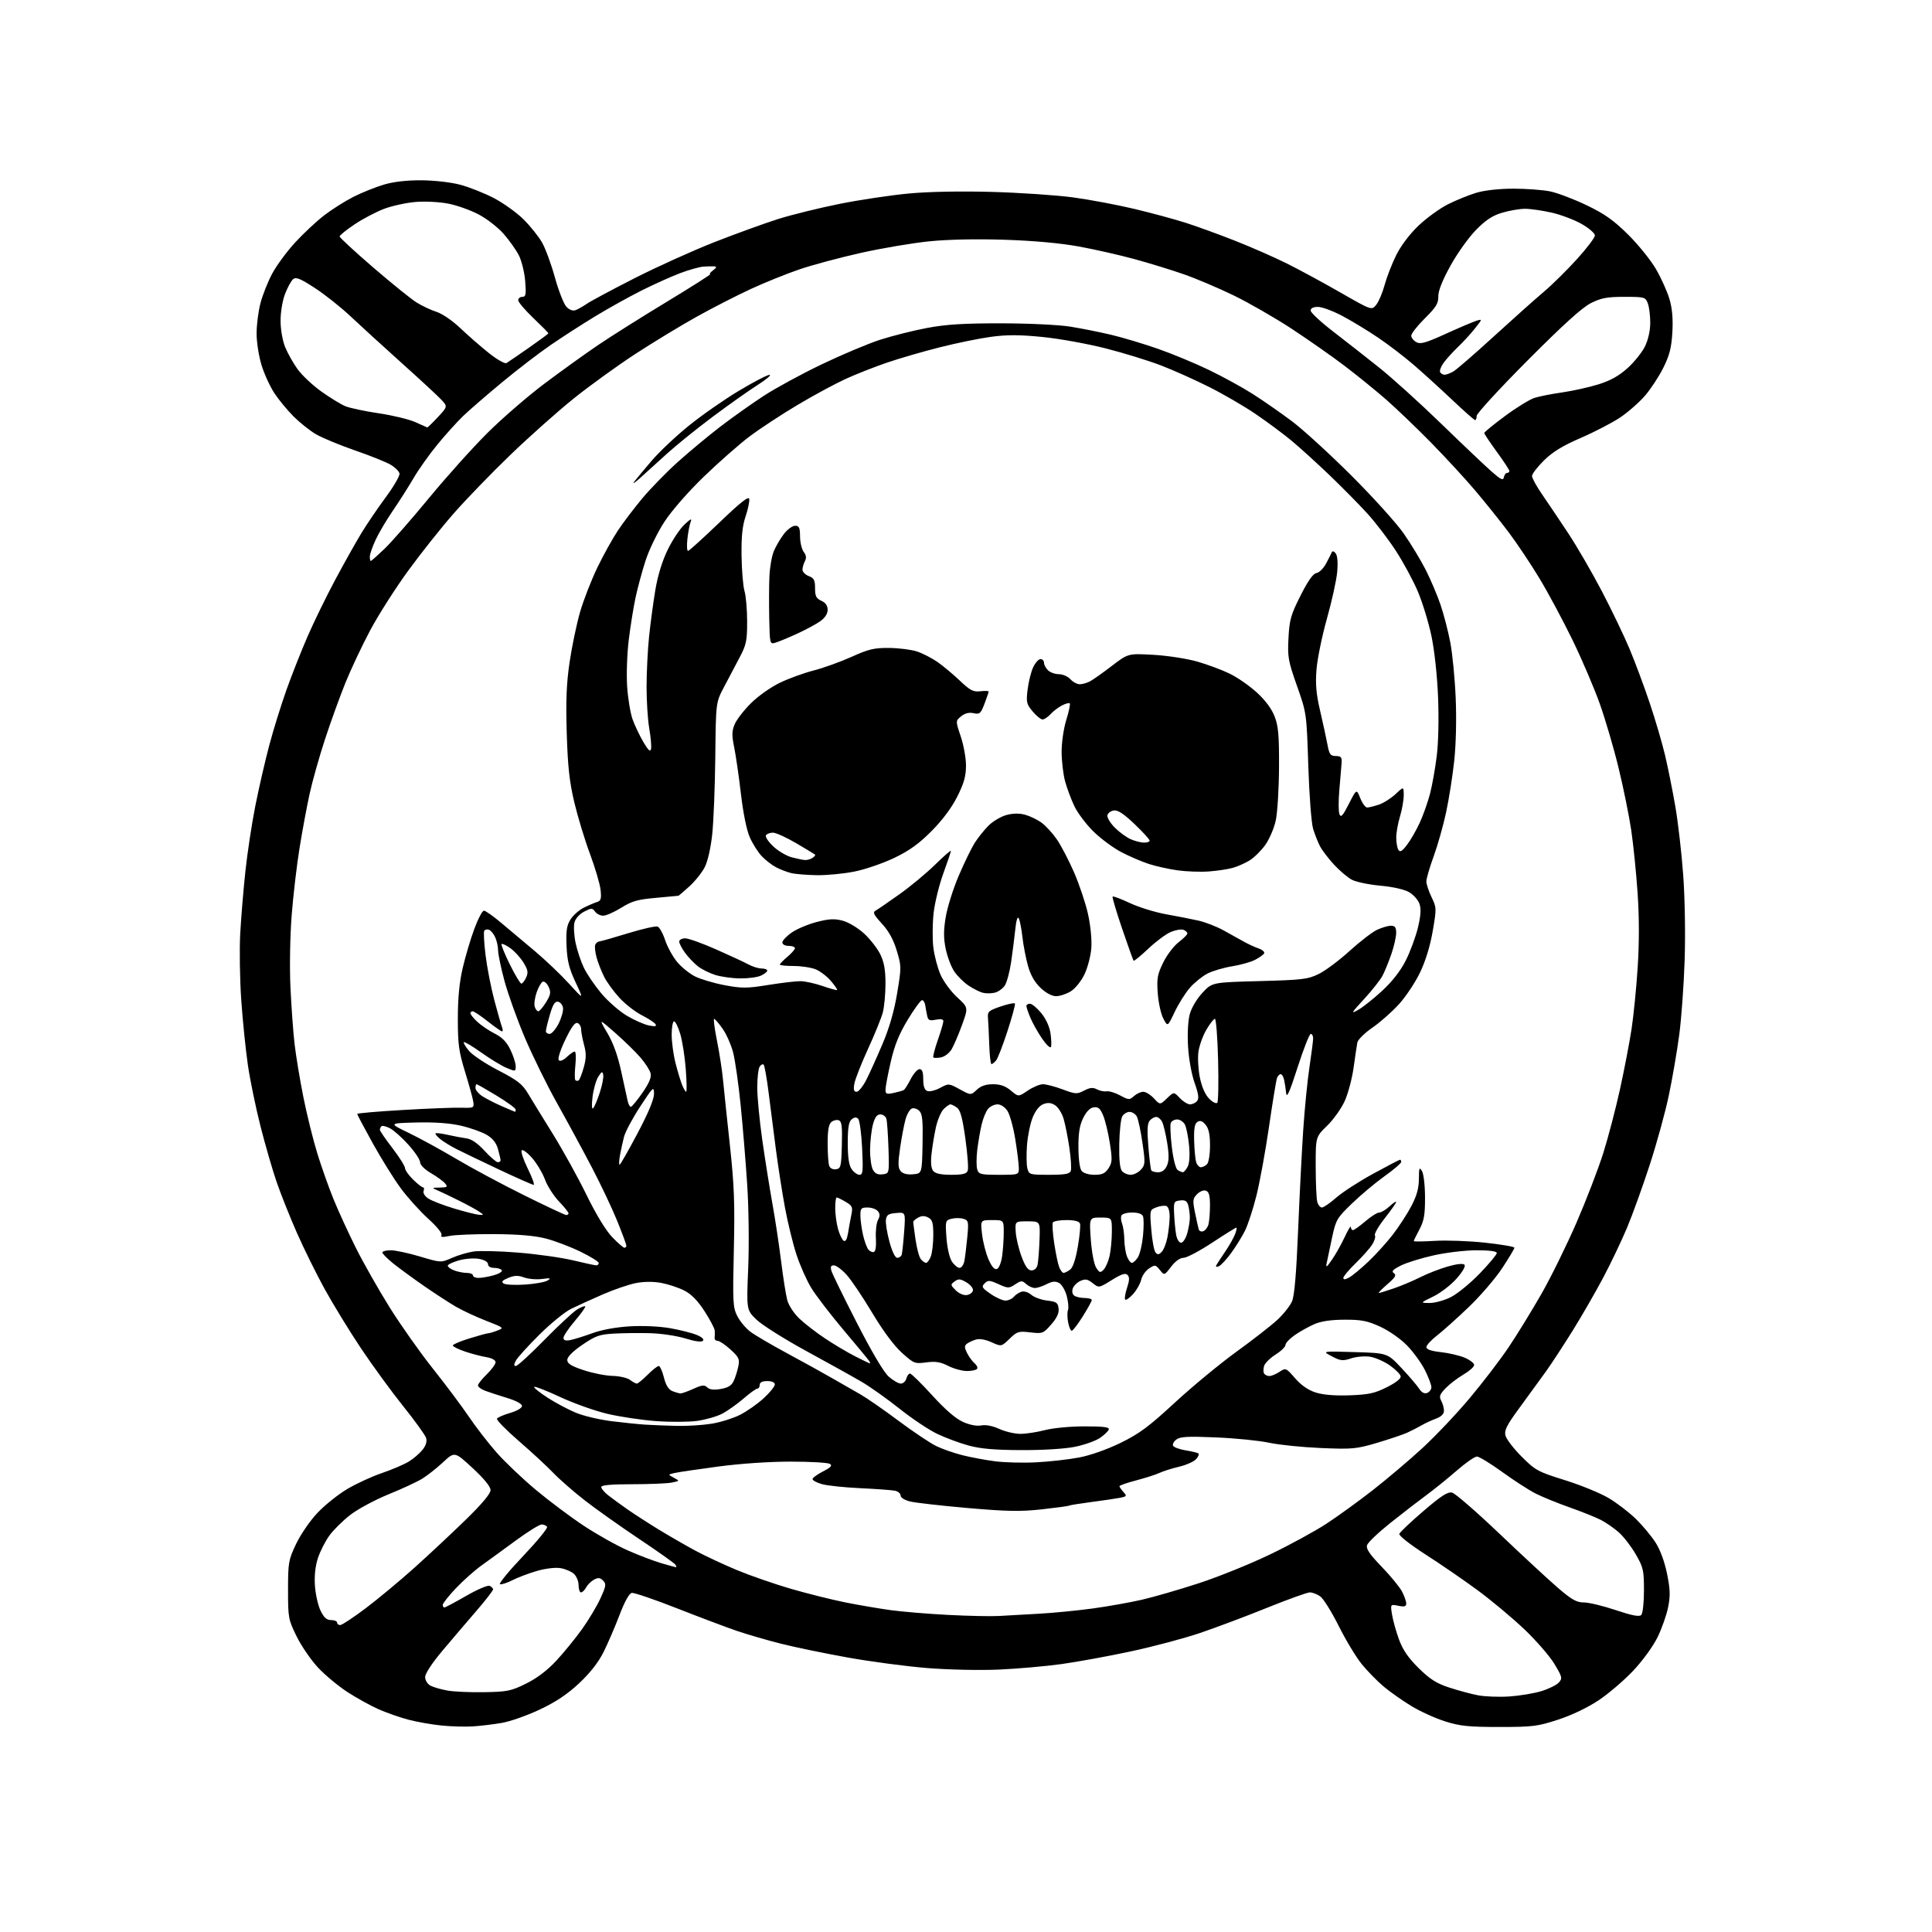 <?xml version="1.0" encoding="UTF-8" standalone="no"?>
<svg 
  version="1.1" 
  xmlns="http://www.w3.org/2000/svg" 
  xmlns:xlink="http://www.w3.org/1999/xlink" 
  xmlns:svg="http://www.w3.org/2000/svg"
  xmlns:rdf="http://www.w3.org/1999/02/22-rdf-syntax-ns#"
  xmlns:cc="http://creativecommons.org/ns#"
  xmlns:dc="http://purl.org/dc/elements/1.1/"
  viewBox="0 0 768 768"
  width="768"
  height="768"
>
<style>svg {background-color: white; }</style>"
<path stroke="none" fill="black" fill-rule="evenodd" d="M188.00,686.27C184.97,686.47 179.35,686.31 175.50,685.92C171.65,685.53 165.76,684.50 162.40,683.62C159.05,682.74 153.68,680.86 150.48,679.45C147.27,678.03 141.69,674.94 138.07,672.59C134.46,670.23 129.22,665.88 126.43,662.90C123.65,659.93 119.82,654.36 117.93,650.52C114.62,643.80 114.50,643.13 114.50,632.02C114.50,621.13 114.68,620.13 117.70,613.74C119.48,610.00 123.26,604.49 126.19,601.40C129.09,598.32 134.42,594.06 138.02,591.92C141.62,589.78 147.85,586.91 151.86,585.55C155.88,584.18 160.69,582.12 162.56,580.96C164.44,579.80 166.88,577.69 168.00,576.27C169.34,574.57 169.81,572.97 169.37,571.59C169.01,570.44 164.92,564.77 160.29,559.00C155.66,553.23 148.11,542.88 143.51,536.00C138.92,529.12 132.42,518.52 129.07,512.43C125.72,506.35 120.72,496.22 117.96,489.93C115.20,483.65 111.61,474.65 109.99,469.94C108.36,465.22 105.49,455.32 103.61,447.94C101.72,440.55 99.45,429.57 98.56,423.54C97.67,417.51 96.48,405.81 95.90,397.54C95.33,389.27 95.15,377.32 95.50,371.00C95.85,364.68 96.77,353.57 97.55,346.33C98.32,339.09 100.10,327.39 101.50,320.33C102.90,313.27 105.39,302.45 107.03,296.28C108.67,290.11 111.76,280.17 113.89,274.19C116.02,268.21 119.81,258.63 122.30,252.91C124.79,247.18 129.72,237.10 133.24,230.50C136.77,223.90 141.46,215.54 143.66,211.92C145.86,208.30 150.24,201.86 153.39,197.60C156.54,193.34 158.98,189.13 158.81,188.23C158.63,187.34 157.03,185.75 155.23,184.70C153.44,183.65 147.03,181.09 140.99,179.00C134.95,176.91 128.02,174.03 125.59,172.61C123.16,171.18 119.17,168.01 116.71,165.56C114.26,163.10 110.83,158.95 109.10,156.34C107.37,153.72 105.06,148.71 103.98,145.19C102.89,141.67 102.00,136.01 102.00,132.60C102.00,129.20 102.69,123.77 103.53,120.54C104.37,117.31 106.47,112.03 108.18,108.81C109.89,105.60 113.98,100.03 117.27,96.45C120.55,92.87 125.77,87.99 128.87,85.60C131.97,83.22 137.22,79.90 140.55,78.22C143.88,76.54 149.28,74.37 152.55,73.40C156.42,72.24 161.64,71.64 167.50,71.67C172.66,71.70 179.27,72.46 183.00,73.45C186.57,74.40 192.61,76.80 196.41,78.79C200.21,80.79 205.48,84.58 208.13,87.22C210.77,89.86 214.04,93.93 215.40,96.26C216.76,98.59 219.08,104.86 220.55,110.18C222.02,115.51 224.08,120.78 225.12,121.90C226.30,123.17 227.67,123.69 228.76,123.30C229.72,122.96 231.73,121.82 233.24,120.78C234.75,119.73 243.30,115.15 252.24,110.60C261.18,106.05 275.48,99.60 284.00,96.25C292.52,92.91 303.91,88.78 309.31,87.07C314.70,85.37 325.73,82.65 333.81,81.03C341.89,79.42 354.30,77.56 361.39,76.91C369.31,76.18 382.03,75.94 394.39,76.29C405.45,76.60 419.90,77.58 426.50,78.46C433.10,79.35 444.12,81.42 451.00,83.06C457.88,84.70 467.10,87.20 471.50,88.62C475.90,90.03 484.68,93.22 491.00,95.72C497.32,98.21 506.55,102.26 511.50,104.72C516.45,107.19 526.07,112.39 532.88,116.30C545.26,123.40 545.26,123.40 547.07,121.16C548.07,119.93 549.58,116.36 550.43,113.21C551.29,110.07 553.37,104.73 555.05,101.35C556.89,97.66 560.42,92.99 563.87,89.71C567.03,86.69 572.29,82.87 575.56,81.22C578.83,79.57 583.94,77.50 586.93,76.61C590.22,75.64 596.02,75.00 601.63,75.00C606.73,75.00 613.29,75.49 616.20,76.08C619.12,76.68 625.63,79.15 630.67,81.57C637.88,85.03 641.41,87.52 647.18,93.23C651.22,97.23 656.22,103.42 658.29,107.00C660.37,110.58 662.78,115.94 663.65,118.92C664.74,122.64 665.10,126.76 664.79,132.10C664.43,138.22 663.67,141.22 661.20,146.19C659.47,149.66 656.19,154.65 653.92,157.29C651.64,159.92 647.24,163.79 644.14,165.89C641.04,167.98 634.00,171.64 628.50,174.03C621.20,177.18 617.22,179.62 613.75,183.03C611.14,185.61 609.00,188.39 609.00,189.22C609.00,190.05 610.83,193.38 613.07,196.62C615.30,199.85 619.96,206.78 623.41,212.00C626.86,217.22 632.86,227.57 636.75,235.00C640.64,242.43 645.61,252.78 647.80,258.00C649.99,263.23 653.59,272.90 655.80,279.50C658.02,286.10 660.76,295.43 661.89,300.24C663.03,305.05 664.85,314.12 665.94,320.41C667.03,326.69 668.45,338.96 669.09,347.67C669.76,356.71 670.01,371.21 669.68,381.50C669.36,391.40 668.39,404.85 667.52,411.39C666.65,417.92 664.79,428.72 663.39,435.39C662.00,442.05 658.59,454.48 655.81,463.00C653.04,471.52 648.98,482.77 646.79,488.00C644.60,493.23 640.30,502.23 637.24,508.00C634.17,513.77 628.72,523.23 625.13,529.00C621.53,534.77 616.77,542.05 614.55,545.16C612.32,548.27 607.64,554.70 604.15,559.45C598.93,566.55 597.92,568.54 598.45,570.67C598.81,572.10 601.71,575.87 604.89,579.05C610.34,584.50 611.31,585.03 622.13,588.41C628.43,590.37 636.27,593.59 639.54,595.55C642.82,597.51 647.66,601.23 650.30,603.81C652.94,606.39 656.45,610.60 658.09,613.16C659.95,616.04 661.69,620.76 662.66,625.52C663.93,631.73 664.02,634.31 663.11,638.86C662.50,641.96 660.60,647.36 658.89,650.85C657.12,654.45 652.95,660.19 649.24,664.12C645.65,667.93 639.48,673.21 635.54,675.85C631.19,678.76 624.85,681.80 619.43,683.57C611.22,686.26 609.33,686.50 596.00,686.50C583.83,686.50 580.37,686.15 574.50,684.29C570.65,683.08 564.63,680.35 561.13,678.23C557.62,676.11 552.65,672.62 550.08,670.47C547.51,668.31 543.57,664.29 541.32,661.53C539.07,658.76 534.94,651.92 532.15,646.33C529.35,640.73 526.05,635.45 524.81,634.58C523.57,633.71 521.71,633.00 520.68,633.00C519.66,633.00 511.99,635.76 503.66,639.13C495.32,642.50 483.32,647.01 477.00,649.15C470.68,651.29 458.30,654.58 449.50,656.46C440.70,658.35 428.32,660.61 422.00,661.49C415.68,662.37 404.43,663.36 397.00,663.69C389.38,664.02 376.97,663.75 368.50,663.07C360.25,662.40 346.07,660.52 337.00,658.89C327.93,657.26 316.02,654.80 310.55,653.42C305.08,652.05 297.21,649.76 293.05,648.35C288.90,646.93 278.13,642.88 269.13,639.34C260.13,635.80 252.03,633.04 251.13,633.21C250.11,633.40 248.28,636.71 246.26,642.01C244.48,646.68 241.63,653.30 239.92,656.73C237.86,660.84 234.56,665.05 230.19,669.14C225.52,673.51 220.93,676.58 214.54,679.58C209.57,681.93 202.80,684.31 199.50,684.88C196.20,685.45 191.03,686.07 188.00,686.27zM600.00,674.37C604.12,674.09 609.87,673.13 612.76,672.24C615.66,671.35 618.76,669.82 619.65,668.83C621.16,667.17 621.03,666.65 617.89,661.42C616.02,658.32 610.64,652.13 605.93,647.65C601.21,643.17 592.89,636.21 587.43,632.19C581.97,628.17 572.63,621.75 566.67,617.93C560.56,614.00 556.02,610.44 556.25,609.74C556.48,609.07 560.79,604.98 565.85,600.65C573.06,594.48 575.51,592.91 577.27,593.35C578.50,593.66 586.93,600.98 595.99,609.61C605.05,618.25 615.53,627.94 619.26,631.16C624.80,635.93 626.71,637.00 629.63,637.00C631.60,637.00 637.28,638.37 642.27,640.04C648.79,642.22 651.63,642.77 652.41,641.99C653.03,641.37 653.50,637.13 653.50,632.20C653.50,624.19 653.24,623.05 650.22,617.83C648.42,614.71 645.37,610.77 643.44,609.08C641.52,607.39 638.27,605.16 636.22,604.12C634.17,603.08 628.60,600.85 623.82,599.17C619.05,597.48 612.98,595.00 610.32,593.65C607.67,592.29 601.72,588.44 597.10,585.09C592.47,581.74 587.97,579.00 587.09,579.00C586.21,579.00 582.59,581.52 579.06,584.60C575.53,587.68 570.13,592.04 567.07,594.29C564.01,596.54 557.57,601.50 552.78,605.32C547.98,609.14 543.77,613.14 543.43,614.21C542.97,615.67 544.40,617.79 549.26,622.83C552.80,626.50 556.44,630.94 557.35,632.70C558.26,634.46 559.00,636.59 559.00,637.43C559.00,638.60 558.28,638.81 555.85,638.32C552.69,637.69 552.69,637.69 553.36,641.83C553.72,644.11 554.97,648.57 556.13,651.74C557.66,655.90 559.83,659.05 563.94,663.11C568.40,667.50 571.02,669.17 576.07,670.82C579.60,671.98 584.75,673.37 587.50,673.90C590.25,674.43 595.88,674.64 600.00,674.37zM192.53,672.67C201.62,672.52 203.17,672.20 209.10,669.27C213.39,667.16 217.52,664.04 221.08,660.22C224.06,657.01 228.66,651.38 231.30,647.71C233.93,644.04 237.25,638.51 238.66,635.42C240.95,630.43 241.07,629.64 239.73,628.31C238.56,627.13 237.78,627.05 236.14,627.93C234.99,628.54 233.57,629.94 232.99,631.02C232.41,632.11 231.50,633.00 230.96,633.00C230.43,633.00 230.00,631.72 230.00,630.15C230.00,628.59 229.16,626.55 228.12,625.61C227.09,624.68 224.68,623.66 222.76,623.35C220.74,623.02 216.80,623.50 213.41,624.48C210.19,625.42 205.83,627.07 203.71,628.15C201.59,629.23 199.36,629.95 198.76,629.75C198.15,629.55 202.25,624.55 207.86,618.65C213.47,612.74 217.80,607.48 217.47,606.95C217.15,606.43 216.17,606.00 215.31,606.00C214.44,606.00 209.85,608.85 205.11,612.32C200.38,615.80 194.23,620.27 191.46,622.25C188.69,624.24 184.08,628.34 181.21,631.37C178.34,634.40 176.00,637.36 176.00,637.94C176.00,638.52 176.29,639.00 176.65,639.00C177.01,639.00 180.87,636.94 185.24,634.43C189.60,631.91 193.80,630.09 194.58,630.39C195.36,630.69 196.00,631.33 196.00,631.82C196.00,632.30 192.96,636.21 189.25,640.50C185.54,644.80 179.46,651.92 175.75,656.34C171.74,661.11 169.00,665.29 169.00,666.65C169.00,667.95 169.91,669.42 171.12,670.07C172.29,670.69 175.33,671.57 177.87,672.02C180.42,672.48 187.01,672.77 192.53,672.67zM135.25,645.99C135.94,645.99 140.53,642.95 145.45,639.24C150.37,635.53 159.14,628.23 164.95,623.01C170.75,617.79 179.89,609.24 185.25,604.01C191.64,597.78 195.00,593.76 195.00,592.34C195.00,590.96 192.46,587.84 187.87,583.58C180.73,576.98 180.73,576.98 176.12,581.27C173.58,583.63 169.84,586.58 167.82,587.82C165.79,589.06 159.76,591.86 154.42,594.03C149.07,596.21 142.29,599.85 139.34,602.12C136.40,604.39 132.65,608.07 131.02,610.29C129.39,612.51 127.32,616.54 126.42,619.25C125.34,622.49 124.92,626.29 125.19,630.34C125.42,633.73 126.42,638.19 127.42,640.25C128.76,643.03 129.84,644.00 131.61,644.00C132.93,644.00 134.00,644.45 134.00,645.00C134.00,645.55 134.56,646.00 135.25,645.99zM397.00,642.38C400.02,642.21 407.23,641.80 413.00,641.48C418.77,641.16 428.45,640.21 434.50,639.38C440.55,638.54 449.32,636.98 454.00,635.90C458.68,634.82 468.80,631.89 476.50,629.38C484.20,626.87 496.91,621.74 504.73,617.98C512.56,614.22 522.69,608.71 527.23,605.73C531.78,602.76 540.12,596.72 545.76,592.31C551.40,587.90 560.24,580.41 565.40,575.67C570.57,570.92 579.04,561.97 584.24,555.77C589.44,549.57 596.42,540.45 599.74,535.50C603.07,530.55 608.91,521.04 612.73,514.36C616.54,507.69 622.85,494.86 626.75,485.86C630.65,476.86 635.42,464.43 637.37,458.23C639.31,452.04 642.30,440.62 644.00,432.86C645.70,425.10 647.75,414.42 648.56,409.13C649.37,403.83 650.47,392.79 651.00,384.60C651.64,374.85 651.63,364.64 650.98,355.10C650.44,347.07 649.29,335.77 648.44,330.00C647.58,324.23 645.32,313.09 643.41,305.26C641.51,297.42 638.14,285.95 635.94,279.76C633.74,273.57 628.88,262.20 625.14,254.50C621.40,246.80 615.50,235.78 612.01,230.00C608.53,224.22 602.97,215.90 599.65,211.50C596.33,207.10 590.38,199.68 586.42,195.00C582.46,190.32 574.56,181.75 568.86,175.95C563.16,170.14 555.12,162.44 551.00,158.83C546.88,155.23 539.45,149.20 534.50,145.44C529.55,141.68 520.10,135.06 513.50,130.72C506.90,126.39 496.55,120.43 490.50,117.48C484.45,114.54 475.45,110.72 470.50,109.00C465.55,107.27 456.70,104.56 450.83,102.96C444.97,101.36 435.07,99.12 428.83,97.98C421.63,96.66 410.94,95.69 399.50,95.31C388.26,94.94 377.00,95.17 369.50,95.92C362.90,96.58 350.68,98.64 342.34,100.50C334.00,102.36 322.97,105.31 317.84,107.06C312.70,108.81 304.00,112.32 298.50,114.86C293.00,117.40 283.32,122.35 277.00,125.87C270.68,129.38 259.65,136.08 252.50,140.74C245.35,145.41 234.32,153.38 228.00,158.46C221.68,163.54 210.39,173.59 202.93,180.78C195.46,187.97 185.34,198.43 180.43,204.02C175.52,209.61 167.35,219.88 162.28,226.84C157.20,233.80 150.42,244.45 147.19,250.50C143.96,256.55 139.51,266.00 137.28,271.50C135.06,277.00 131.40,287.12 129.15,294.00C126.90,300.88 124.17,310.55 123.09,315.50C122.00,320.45 120.20,330.12 119.09,337.00C117.97,343.88 116.55,356.02 115.93,364.00C115.30,372.18 115.09,384.60 115.46,392.50C115.82,400.20 116.55,410.32 117.10,415.00C117.64,419.68 119.20,429.12 120.57,436.00C121.94,442.88 124.44,452.99 126.13,458.48C127.82,463.98 130.78,472.30 132.70,476.98C134.62,481.67 138.59,490.30 141.52,496.16C144.46,502.03 150.46,512.60 154.86,519.66C159.27,526.72 167.00,537.67 172.04,544.00C177.08,550.33 183.49,558.88 186.27,563.00C189.05,567.12 194.03,573.57 197.33,577.32C200.63,581.08 207.65,587.76 212.92,592.17C218.19,596.58 226.78,603.02 232.00,606.47C237.22,609.93 245.10,614.35 249.50,616.29C253.90,618.24 259.94,620.54 262.93,621.41C265.92,622.29 268.53,623.00 268.74,623.00C268.95,623.00 268.84,622.54 268.49,621.99C268.15,621.43 261.71,616.86 254.18,611.83C246.66,606.81 236.87,599.87 232.44,596.41C228.00,592.95 222.38,588.04 219.94,585.49C217.50,582.93 211.34,577.24 206.25,572.83C201.16,568.43 197.24,564.42 197.55,563.93C197.85,563.43 200.21,562.42 202.80,561.66C205.50,560.87 207.50,559.70 207.50,558.90C207.50,558.06 205.10,556.77 201.50,555.68C198.20,554.68 194.26,553.39 192.75,552.81C191.24,552.23 190.00,551.29 190.00,550.73C190.00,550.16 191.58,548.17 193.50,546.30C195.43,544.43 197.00,542.27 197.00,541.50C197.00,540.65 195.51,539.84 193.25,539.47C191.19,539.13 187.36,538.12 184.75,537.22C182.14,536.33 180.00,535.26 180.00,534.84C180.00,534.42 182.97,533.16 186.61,532.04C190.24,530.92 193.58,530.00 194.04,530.00C194.50,530.00 196.14,529.52 197.68,528.93C200.45,527.88 200.36,527.80 193.30,525.05C189.34,523.51 183.94,521.00 181.30,519.48C178.66,517.95 172.90,514.20 168.50,511.16C164.10,508.11 158.59,504.07 156.25,502.19C153.91,500.30 152.00,498.36 152.00,497.88C152.00,497.40 153.50,497.00 155.32,497.00C157.15,497.00 162.39,498.12 166.96,499.49C175.27,501.97 175.27,501.97 179.62,500.05C182.01,498.99 185.89,497.84 188.24,497.49C190.59,497.13 198.58,497.33 206.00,497.93C213.43,498.53 223.24,499.91 227.81,501.01C232.39,502.10 236.55,503.00 237.06,503.00C237.58,503.00 238.00,502.57 238.00,502.05C238.00,501.53 234.74,499.51 230.75,497.56C226.76,495.62 220.57,493.27 217.00,492.34C212.54,491.20 206.10,490.64 196.50,490.58C188.80,490.54 180.77,490.87 178.65,491.31C175.88,491.90 175.00,491.81 175.50,491.00C175.91,490.34 173.70,487.61 170.20,484.44C166.90,481.45 161.97,475.97 159.24,472.26C156.51,468.54 151.52,460.51 148.14,454.41C144.76,448.31 142.00,443.08 142.00,442.80C142.00,442.52 150.21,441.81 160.25,441.23C170.29,440.64 180.75,440.24 183.50,440.33C188.26,440.49 188.48,440.38 188.16,438.07C187.97,436.73 186.51,431.39 184.91,426.20C182.39,418.03 182.00,415.15 182.00,404.92C182.00,396.73 182.60,390.51 183.94,384.76C185.01,380.18 187.08,373.19 188.56,369.22C190.03,365.25 191.74,362.00 192.37,362.01C192.99,362.01 196.03,364.15 199.13,366.76C202.23,369.37 208.25,374.43 212.51,378.00C216.77,381.57 222.92,387.43 226.17,391.00C232.09,397.50 232.09,397.50 228.81,390.50C226.21,384.94 225.47,381.96 225.21,376.00C224.96,370.00 225.28,367.90 226.78,365.50C227.82,363.84 230.21,361.73 232.09,360.81C233.96,359.88 236.33,358.87 237.35,358.56C238.87,358.09 239.12,357.24 238.74,353.74C238.48,351.41 236.60,345.00 234.55,339.50C232.49,334.00 229.69,324.77 228.31,319.00C226.36,310.78 225.70,304.82 225.29,291.50C224.89,278.62 225.17,271.77 226.42,263.24C227.33,257.04 229.21,248.06 230.59,243.28C231.97,238.51 235.08,230.53 237.49,225.55C239.90,220.57 243.59,213.93 245.69,210.79C247.78,207.66 252.14,201.93 255.36,198.06C258.59,194.20 264.89,187.74 269.36,183.71C273.84,179.68 281.46,173.34 286.30,169.63C291.14,165.92 298.93,160.39 303.61,157.35C308.28,154.30 318.61,148.68 326.56,144.87C334.51,141.06 344.95,136.66 349.76,135.09C354.57,133.53 363.00,131.41 368.50,130.37C376.16,128.94 383.07,128.51 398.00,128.53C409.02,128.54 420.98,129.12 425.50,129.85C429.90,130.56 437.19,132.01 441.69,133.08C446.20,134.15 454.50,136.64 460.15,138.60C465.80,140.57 474.94,144.35 480.46,147.01C485.98,149.67 493.88,153.99 498.00,156.62C502.12,159.25 509.10,164.10 513.50,167.40C517.90,170.69 528.52,180.39 537.10,188.95C545.68,197.50 555.06,207.88 557.94,212.00C560.82,216.12 564.78,222.65 566.73,226.50C568.69,230.35 571.34,236.60 572.63,240.39C573.92,244.18 575.67,250.93 576.52,255.39C577.37,259.85 578.34,269.80 578.66,277.50C579.02,285.88 578.78,295.91 578.07,302.50C577.42,308.55 575.96,317.77 574.83,323.00C573.71,328.23 571.49,336.07 569.89,340.44C568.30,344.81 567.00,349.28 567.00,350.38C567.00,351.47 567.93,354.29 569.06,356.63C571.07,360.78 571.08,361.13 569.52,370.17C568.51,376.07 566.66,382.07 564.46,386.64C562.56,390.60 558.77,396.28 556.03,399.27C553.30,402.27 548.56,406.44 545.50,408.54C542.45,410.65 539.77,413.30 539.56,414.44C539.35,415.57 538.68,420.08 538.07,424.45C537.46,428.82 535.86,434.81 534.51,437.76C533.16,440.71 530.02,445.11 527.53,447.53C523.00,451.93 523.00,451.93 523.01,463.71C523.02,470.20 523.30,476.51 523.63,477.75C523.96,478.99 524.79,480.00 525.48,480.00C526.16,480.00 528.72,478.24 531.16,476.09C533.61,473.94 540.21,469.66 545.84,466.59C551.47,463.51 556.28,461.00 556.54,461.00C556.79,461.00 557.00,461.41 557.00,461.91C557.00,462.41 554.05,464.93 550.44,467.51C546.83,470.08 541.00,474.96 537.49,478.35C531.41,484.21 531.04,484.85 529.51,492.00C528.63,496.12 527.68,500.62 527.40,502.00C526.97,504.11 527.31,503.90 529.51,500.70C530.96,498.62 533.22,494.57 534.56,491.70C535.89,488.84 536.98,487.06 536.99,487.75C537.00,488.44 537.37,489.00 537.82,489.00C538.27,489.00 540.48,487.42 542.73,485.50C544.98,483.57 547.47,482.00 548.26,482.00C549.06,482.00 550.90,480.90 552.35,479.55C553.81,478.20 555.00,477.41 555.00,477.80C555.00,478.18 552.96,481.10 550.46,484.28C547.96,487.46 546.20,490.52 546.55,491.08C546.89,491.63 546.39,493.31 545.43,494.79C544.48,496.28 541.51,499.61 538.85,502.19C536.18,504.78 534.00,507.38 534.00,507.98C534.00,508.74 534.68,508.71 536.22,507.88C537.45,507.23 540.88,504.40 543.85,501.60C546.82,498.79 551.24,493.92 553.67,490.77C556.10,487.62 559.42,482.51 561.04,479.42C563.18,475.35 564.01,472.38 564.03,468.65C564.06,464.20 564.22,463.77 565.25,465.50C565.92,466.62 566.46,471.24 566.47,476.00C566.49,482.92 566.07,485.28 564.25,488.71C563.01,491.03 562.00,493.11 562.00,493.35C562.00,493.59 565.77,493.54 570.37,493.26C574.98,492.97 583.98,493.30 590.37,493.99C596.77,494.68 602.00,495.58 602.00,495.99C602.00,496.40 599.81,500.06 597.14,504.12C594.46,508.18 588.50,515.12 583.89,519.54C579.27,523.96 573.59,529.06 571.25,530.87C568.91,532.69 567.00,534.77 567.00,535.51C567.00,536.41 568.92,537.07 572.75,537.49C575.91,537.84 580.19,538.84 582.25,539.71C584.31,540.59 586.00,541.89 586.00,542.61C586.00,543.33 584.07,545.04 581.72,546.42C579.36,547.80 576.17,550.25 574.63,551.86C572.29,554.31 572.00,555.14 572.91,556.83C573.51,557.95 574.00,559.74 574.00,560.81C574.00,562.09 572.89,563.17 570.75,563.96C568.96,564.63 566.38,565.83 565.00,566.64C563.62,567.45 561.07,568.75 559.32,569.54C557.57,570.32 552.17,572.14 547.32,573.58C539.12,576.00 537.56,576.14 525.00,575.61C517.58,575.29 508.35,574.35 504.50,573.51C500.65,572.68 491.20,571.72 483.50,571.40C472.14,570.91 469.14,571.07 467.60,572.25C466.55,573.04 465.99,574.18 466.35,574.76C466.71,575.35 468.92,576.14 471.26,576.53C473.59,576.91 475.87,577.45 476.32,577.71C476.76,577.98 476.39,579.02 475.48,580.02C474.58,581.02 471.51,582.39 468.67,583.05C465.83,583.72 462.38,584.81 461.00,585.47C459.62,586.13 455.46,587.47 451.75,588.45C448.04,589.42 445.00,590.47 445.00,590.78C445.00,591.09 445.71,592.12 446.57,593.08C448.02,594.68 447.92,594.85 445.32,595.38C443.77,595.69 438.69,596.44 434.03,597.05C429.37,597.66 425.30,598.31 424.99,598.50C424.68,598.70 419.78,599.36 414.10,599.99C405.64,600.92 400.33,600.82 384.64,599.46C374.11,598.54 363.81,597.37 361.75,596.86C359.58,596.32 358.00,595.31 358.00,594.48C358.00,593.69 356.99,592.83 355.75,592.58C354.51,592.33 348.32,591.88 342.00,591.58C335.68,591.29 328.81,590.56 326.75,589.97C324.69,589.39 323.00,588.49 323.00,587.97C323.00,587.46 324.87,586.09 327.15,584.92C330.29,583.32 330.96,582.59 329.90,581.92C329.13,581.43 322.15,581.02 314.38,581.02C305.88,581.01 294.35,581.79 285.38,582.99C277.20,584.08 269.38,585.24 268.00,585.57C265.50,586.16 265.50,586.16 267.87,587.43C270.24,588.70 270.24,588.70 267.00,589.35C265.21,589.71 258.18,590.00 251.38,590.00C243.00,590.00 239.00,590.36 239.00,591.11C239.00,591.71 240.22,593.18 241.71,594.36C243.20,595.54 246.69,598.08 249.46,600.02C252.23,601.95 257.88,605.59 262.00,608.11C266.12,610.62 272.59,614.35 276.38,616.39C280.16,618.43 287.58,621.90 292.88,624.11C298.17,626.31 307.83,629.66 314.34,631.56C320.85,633.45 330.52,635.87 335.84,636.94C341.15,638.01 349.32,639.41 354.00,640.05C358.68,640.69 369.02,641.55 377.00,641.96C384.98,642.37 393.98,642.56 397.00,642.38zM412.00,581.29C417.23,581.02 424.88,580.16 429.00,579.37C433.47,578.52 440.14,576.16 445.50,573.54C452.91,569.91 456.71,567.09 467.00,557.58C473.88,551.22 484.90,542.12 491.50,537.34C498.10,532.56 505.46,526.82 507.86,524.58C510.26,522.34 512.85,519.06 513.61,517.29C514.55,515.12 515.32,506.12 516.01,489.29C516.57,475.66 517.49,457.61 518.05,449.20C518.61,440.78 519.72,429.53 520.53,424.20C521.33,418.86 521.99,413.71 521.99,412.75C522.00,411.79 521.57,411.00 521.04,411.00C520.52,411.00 518.17,416.96 515.83,424.25C512.64,434.16 511.49,436.74 511.26,434.50C511.09,432.85 510.73,430.49 510.46,429.25C510.18,428.01 509.57,427.00 509.09,427.00C508.61,427.00 507.95,427.68 507.63,428.52C507.31,429.35 505.89,438.01 504.47,447.77C503.06,457.52 500.79,469.91 499.45,475.29C498.10,480.67 496.04,486.97 494.87,489.29C493.71,491.61 491.23,495.59 489.37,498.15C487.50,500.70 485.29,503.06 484.44,503.39C483.40,503.78 483.13,503.57 483.62,502.74C484.02,502.06 485.61,499.62 487.17,497.33C488.72,495.03 490.43,491.99 490.97,490.58C491.51,489.16 491.73,488.00 491.46,488.00C491.18,488.00 486.85,490.70 481.84,494.00C476.82,497.30 471.71,500.00 470.48,500.00C469.09,500.00 467.21,501.34 465.55,503.52C462.86,507.05 462.86,507.05 461.06,504.83C459.35,502.71 459.13,502.68 456.77,504.23C455.40,505.13 454.00,507.13 453.65,508.68C453.31,510.23 451.87,512.79 450.46,514.37C449.05,515.94 447.62,516.96 447.29,516.62C446.95,516.28 447.28,514.19 448.01,511.97C449.00,508.96 449.05,507.65 448.20,506.80C447.35,505.95 445.77,506.46 441.95,508.84C436.84,512.02 436.84,512.02 434.35,510.06C432.32,508.46 431.43,508.30 429.45,509.20C428.12,509.81 426.76,511.19 426.41,512.28C426.04,513.45 426.34,514.60 427.14,515.11C427.89,515.58 429.74,515.98 431.25,515.98C432.76,515.99 434.00,516.35 434.00,516.78C434.00,517.21 432.39,520.14 430.42,523.28C428.46,526.43 426.48,529.00 426.03,529.00C425.59,529.00 424.94,527.49 424.59,525.63C424.24,523.78 424.22,521.58 424.55,520.74C424.87,519.90 424.64,517.37 424.03,515.12C423.43,512.87 422.05,510.56 420.98,509.99C419.52,509.21 418.26,509.33 416.06,510.47C414.43,511.31 412.32,512.00 411.38,512.00C410.43,512.00 408.87,511.29 407.91,510.42C406.32,508.98 405.94,508.99 403.55,510.56C401.07,512.18 400.72,512.18 396.92,510.47C393.36,508.86 392.75,508.82 391.41,510.16C390.07,511.50 390.33,511.96 393.76,514.33C395.88,515.80 398.54,517.00 399.68,517.00C400.82,517.00 402.30,516.34 402.97,515.54C403.63,514.74 405.01,513.81 406.02,513.49C407.09,513.15 408.75,513.67 409.95,514.70C411.10,515.69 413.94,516.73 416.27,517.00C419.95,517.44 420.54,517.84 420.81,520.15C421.02,522.00 420.13,523.92 417.85,526.52C414.71,530.10 414.41,530.21 409.57,529.64C404.92,529.09 404.31,529.27 401.31,532.19C398.06,535.33 398.06,535.33 394.14,533.56C391.64,532.44 389.36,532.06 387.86,532.52C386.56,532.92 384.95,533.68 384.28,534.22C383.32,534.99 383.36,535.79 384.46,537.92C385.23,539.42 386.57,541.23 387.42,541.94C388.28,542.65 388.73,543.63 388.43,544.11C388.13,544.60 386.32,545.00 384.40,545.00C382.49,545.00 379.13,544.09 376.94,542.97C373.84,541.39 371.90,541.08 368.20,541.57C363.61,542.18 363.26,542.04 358.47,537.71C355.36,534.90 350.95,528.95 346.66,521.78C342.90,515.49 338.32,508.69 336.47,506.67C334.62,504.65 332.37,503.00 331.48,503.00C330.27,503.00 330.03,503.57 330.53,505.25C330.90,506.49 335.47,515.83 340.69,526.00C346.60,537.53 351.35,545.54 353.30,547.25C355.02,548.76 357.18,550.00 358.10,550.00C359.01,550.00 360.00,549.10 360.29,548.00C360.58,546.90 361.23,546.00 361.74,546.00C362.26,546.00 366.22,549.89 370.55,554.65C375.78,560.39 379.91,563.96 382.83,565.25C385.56,566.46 388.33,566.98 390.08,566.63C391.85,566.28 394.55,566.80 397.21,568.01C399.57,569.08 403.32,569.97 405.54,569.98C407.76,569.99 412.17,569.33 415.34,568.50C418.61,567.65 425.44,567.00 431.13,567.00C438.71,567.00 441.07,567.31 440.76,568.25C440.53,568.94 438.93,570.46 437.20,571.63C435.47,572.80 431.01,574.38 427.28,575.13C423.29,575.94 414.53,576.48 406.00,576.44C395.36,576.40 389.77,575.92 385.00,574.61C381.43,573.64 375.80,571.54 372.50,569.96C369.20,568.38 362.49,563.90 357.60,560.00C352.70,556.10 345.95,551.31 342.60,549.34C339.24,547.37 329.37,541.88 320.65,537.13C311.93,532.38 302.98,526.75 300.76,524.62C296.73,520.74 296.73,520.74 297.42,504.12C297.81,494.71 297.64,480.35 297.03,471.00C296.44,461.93 295.26,447.62 294.41,439.21C293.56,430.80 292.22,421.41 291.42,418.34C290.62,415.28 288.74,411.03 287.23,408.91C285.73,406.78 284.22,405.03 283.88,405.02C283.54,405.01 284.05,408.94 285.02,413.75C285.99,418.56 287.08,425.65 287.44,429.50C287.81,433.35 289.03,445.05 290.17,455.50C291.86,471.14 292.14,478.47 291.71,496.98C291.23,517.67 291.34,519.75 293.09,523.17C294.13,525.21 296.45,528.00 298.24,529.35C300.03,530.71 306.64,534.59 312.92,537.97C319.20,541.35 327.30,545.83 330.92,547.92C334.54,550.01 339.52,552.87 342.00,554.27C344.48,555.68 351.31,560.41 357.19,564.80C363.07,569.18 369.82,573.70 372.19,574.84C374.56,575.99 379.20,577.61 382.50,578.45C385.80,579.28 391.65,580.38 395.50,580.88C399.35,581.38 406.77,581.57 412.00,581.29zM269.00,566.81C273.12,566.91 279.36,566.52 282.86,565.95C286.36,565.38 291.46,563.79 294.20,562.40C296.94,561.01 301.16,558.05 303.59,555.81C306.02,553.57 308.00,551.13 308.00,550.37C308.00,549.51 306.88,549.00 305.00,549.00C303.00,549.00 302.00,549.50 302.00,550.50C302.00,551.33 301.58,552.00 301.06,552.00C300.54,552.00 298.03,553.81 295.47,556.03C292.91,558.24 289.07,560.95 286.93,562.04C284.79,563.13 280.34,564.39 277.04,564.84C273.74,565.29 266.42,565.32 260.77,564.91C255.12,564.49 246.45,563.20 241.50,562.03C236.55,560.87 228.09,557.86 222.70,555.35C217.30,552.83 212.65,551.01 212.36,551.30C212.07,551.59 214.46,553.53 217.67,555.60C220.88,557.68 225.97,560.38 229.00,561.62C232.03,562.86 238.32,564.35 243.00,564.93C247.68,565.52 253.75,566.14 256.50,566.32C259.25,566.49 264.88,566.72 269.00,566.81zM536.50,554.66C544.03,554.39 546.44,553.87 551.28,551.45C554.94,549.61 556.96,548.01 556.78,547.07C556.62,546.26 554.68,544.32 552.48,542.77C550.27,541.22 546.76,539.67 544.67,539.33C542.56,538.99 539.21,539.27 537.10,539.97C533.76,541.07 532.88,540.98 529.41,539.15C525.50,537.09 525.50,537.09 538.50,537.48C551.50,537.87 551.50,537.87 557.00,543.70C560.02,546.91 563.21,550.62 564.07,551.94C565.13,553.56 566.20,554.14 567.32,553.71C568.25,553.35 569.00,552.33 569.00,551.43C569.00,550.53 567.85,547.48 566.44,544.65C565.02,541.82 561.81,537.40 559.30,534.82C556.69,532.16 552.09,528.95 548.61,527.36C543.53,525.04 541.16,524.58 534.50,524.60C529.15,524.61 525.17,525.20 522.50,526.36C520.30,527.31 516.81,529.26 514.75,530.68C512.69,532.11 511.00,533.88 511.00,534.62C511.00,535.37 509.24,537.09 507.08,538.45C504.92,539.81 502.87,541.84 502.51,542.95C502.16,544.07 502.15,545.44 502.49,545.99C502.84,546.55 503.78,547.00 504.59,547.00C505.41,547.00 507.22,546.25 508.61,545.33C511.12,543.69 511.21,543.72 514.83,547.89C517.25,550.67 520.03,552.59 523.00,553.54C525.95,554.48 530.60,554.87 536.50,554.66zM270.50,553.91C271.05,553.94 273.36,553.11 275.64,552.08C279.05,550.53 280.01,550.43 281.14,551.51C282.07,552.41 283.76,552.61 286.49,552.14C289.40,551.65 290.80,550.79 291.64,548.98C292.28,547.62 293.11,545.02 293.48,543.21C294.10,540.29 293.76,539.55 290.39,536.46C288.31,534.56 286.00,533.00 285.26,533.00C284.52,533.00 283.99,532.44 284.07,531.75C284.16,531.06 284.18,529.78 284.12,528.91C284.05,528.03 282.22,524.56 280.05,521.20C277.35,517.02 274.82,514.44 272.03,513.02C269.80,511.88 265.72,510.52 262.98,510.00C259.82,509.40 256.13,509.41 252.88,510.02C250.07,510.56 244.11,512.59 239.63,514.54C235.16,516.49 229.47,519.08 227.00,520.29C224.53,521.51 218.84,526.14 214.38,530.58C209.91,535.02 205.73,539.63 205.09,540.83C204.22,542.46 204.21,543.00 205.08,543.00C205.72,543.00 210.80,538.35 216.37,532.67C221.94,526.99 227.78,521.56 229.34,520.59C230.90,519.63 232.38,519.04 232.63,519.29C232.87,519.54 231.04,522.14 228.54,525.06C226.04,527.99 224.00,531.02 224.00,531.80C224.00,532.82 224.79,533.07 226.75,532.69C228.26,532.39 232.20,531.16 235.50,529.96C239.18,528.61 244.92,527.56 250.34,527.24C255.50,526.93 262.16,527.24 266.34,527.97C270.28,528.66 275.04,529.86 276.93,530.64C279.08,531.52 280.00,532.40 279.41,532.99C278.82,533.58 276.21,533.23 272.42,532.05C269.09,531.02 262.80,530.08 258.44,529.96C254.07,529.85 247.57,529.92 243.98,530.13C238.32,530.45 236.69,531.03 231.48,534.59C227.69,537.18 225.50,539.38 225.50,540.59C225.50,542.05 227.02,543.01 232.00,544.66C235.57,545.85 240.75,546.88 243.50,546.94C246.25,547.01 249.37,547.72 250.44,548.53C251.51,549.34 252.73,550.00 253.16,550.00C253.58,550.00 255.51,548.42 257.43,546.50C259.36,544.58 261.34,543.00 261.85,543.00C262.35,543.00 263.28,545.04 263.91,547.54C264.69,550.66 265.75,552.36 267.27,552.98C268.50,553.47 269.95,553.89 270.50,553.91zM345.81,541.99C345.98,541.99 345.85,541.56 345.52,541.03C345.19,540.49 340.63,534.98 335.39,528.78C330.15,522.57 324.34,515.01 322.49,511.97C320.64,508.93 317.99,502.96 316.60,498.69C315.20,494.43 313.17,486.12 312.07,480.22C310.97,474.33 309.34,463.88 308.44,457.00C307.54,450.12 306.23,439.86 305.52,434.20C304.81,428.53 303.92,423.59 303.56,423.22C303.19,422.86 302.47,423.22 301.96,424.03C301.45,424.84 301.02,428.53 301.02,432.24C301.01,435.94 301.91,445.39 303.03,453.24C304.15,461.08 305.96,472.45 307.05,478.50C308.14,484.55 309.69,494.82 310.50,501.33C311.30,507.83 312.41,514.82 312.96,516.85C313.52,518.92 315.62,522.13 317.73,524.14C319.80,526.11 324.40,529.67 327.94,532.03C331.49,534.40 336.89,537.61 339.94,539.16C343.00,540.71 345.64,541.98 345.81,541.99zM568.28,517.96C570.36,517.98 574.19,516.92 576.78,515.60C579.38,514.28 584.54,510.05 588.25,506.20C591.96,502.35 595.00,498.70 595.00,498.10C595.00,497.39 592.14,497.00 586.99,497.00C582.58,497.00 574.90,497.91 569.91,499.02C564.92,500.13 559.01,501.97 556.77,503.12C553.64,504.71 553.02,505.41 554.10,506.12C555.20,506.86 554.66,507.78 551.50,510.51C549.30,512.41 547.77,513.98 548.09,513.99C548.42,513.99 551.13,513.16 554.12,512.13C557.10,511.10 561.80,509.12 564.57,507.72C567.33,506.32 572.20,504.42 575.39,503.49C578.96,502.45 581.56,502.16 582.13,502.73C582.70,503.30 581.49,505.43 579.00,508.27C576.77,510.80 572.59,514.01 569.72,515.40C564.50,517.93 564.50,517.93 568.28,517.96zM384.30,514.81C385.50,514.64 386.61,513.82 386.77,512.98C386.93,512.15 385.76,510.70 384.18,509.76C381.76,508.33 381.01,508.27 379.50,509.38C377.78,510.63 377.80,510.80 379.91,512.91C381.18,514.18 383.06,514.99 384.30,514.81zM208.69,510.64C212.65,510.38 216.70,509.65 217.69,509.02C219.17,508.08 218.77,507.97 215.51,508.41C213.31,508.71 210.09,508.44 208.36,507.81C205.91,506.93 204.49,506.97 202.04,507.99C199.68,508.96 199.20,509.53 200.18,510.21C200.91,510.71 204.74,510.90 208.69,510.64zM190.25,507.99C191.49,507.99 194.20,507.52 196.28,506.94C198.35,506.36 199.79,505.47 199.47,504.95C199.15,504.43 197.78,504.00 196.44,504.00C194.97,504.00 194.00,503.42 194.00,502.55C194.00,501.67 192.59,500.83 190.46,500.43C188.48,500.06 184.95,500.31 182.46,501.01C180.01,501.70 178.00,502.66 178.00,503.15C178.00,503.65 179.15,504.49 180.57,505.02C181.98,505.56 184.23,506.00 185.57,506.00C186.90,506.00 188.00,506.45 188.00,507.00C188.00,507.55 189.01,508.00 190.25,507.99zM422.79,506.00C423.24,506.00 424.40,505.43 425.35,504.73C426.48,503.91 427.57,500.70 428.45,495.58C429.21,491.25 429.59,487.09 429.30,486.35C428.97,485.47 427.09,485.00 423.95,485.00C421.29,485.00 418.86,485.42 418.54,485.94C418.22,486.45 418.46,490.16 419.06,494.19C419.67,498.21 420.56,502.51 421.06,503.75C421.55,504.99 422.33,506.00 422.79,506.00zM438.67,504.76C439.48,503.95 440.55,501.53 441.05,499.39C441.55,497.25 441.96,492.91 441.98,489.75C442.00,484.00 442.00,484.00 437.49,484.00C432.99,484.00 432.99,484.00 433.61,492.75C433.97,497.70 434.88,502.53 435.72,503.87C437.02,505.95 437.37,506.06 438.67,504.76zM396.31,504.43C397.12,504.12 398.02,501.88 398.37,499.30C398.72,496.78 399.00,492.53 399.00,489.86C399.00,485.00 399.00,485.00 394.36,485.00C389.72,485.00 389.72,485.00 390.39,490.67C390.76,493.79 391.92,498.29 392.97,500.66C394.26,503.59 395.34,504.81 396.31,504.43zM410.05,505.00C411.22,505.00 412.15,504.13 412.45,502.75C412.72,501.51 413.07,497.12 413.22,493.00C413.50,485.50 413.50,485.50 408.50,485.50C403.50,485.50 403.50,485.50 403.77,489.77C403.92,492.11 404.96,496.50 406.09,499.52C407.59,503.53 408.66,505.00 410.05,505.00zM381.44,504.00C382.21,504.00 383.07,502.76 383.36,501.25C383.64,499.74 384.16,495.50 384.51,491.84C385.10,485.63 384.99,485.13 383.00,484.50C381.82,484.13 379.70,484.11 378.30,484.46C375.80,485.09 375.75,485.26 376.23,492.02C376.52,496.01 377.43,500.01 378.39,501.47C379.30,502.86 380.67,504.00 381.44,504.00zM368.15,502.00C368.64,502.00 369.49,500.85 370.02,499.43C370.56,498.02 371.00,494.21 371.00,490.97C371.00,486.09 370.65,484.88 369.00,484.00C367.58,483.24 366.42,483.24 365.00,484.00C363.90,484.59 363.01,485.39 363.02,485.79C363.03,486.18 363.45,489.34 363.95,492.82C364.46,496.29 365.40,499.78 366.06,500.57C366.71,501.36 367.65,502.00 368.15,502.00zM449.95,502.00C450.50,502.00 451.59,500.99 452.36,499.75C453.13,498.51 454.03,494.70 454.36,491.28C454.69,487.86 454.70,484.38 454.37,483.53C453.99,482.53 452.48,482.00 450.00,482.00C447.89,482.00 446.01,482.55 445.75,483.25C445.49,483.94 445.63,485.40 446.07,486.50C446.50,487.60 446.89,490.38 446.93,492.68C446.97,494.99 447.44,498.02 447.98,499.43C448.51,500.85 449.40,502.00 449.95,502.00zM356.68,500.00C357.44,500.00 358.24,499.44 358.45,498.75C358.66,498.06 359.09,493.99 359.41,489.69C359.98,481.88 359.98,481.88 356.24,482.19C353.18,482.44 352.44,482.93 352.17,484.85C351.98,486.15 352.61,490.09 353.57,493.60C354.63,497.55 355.83,500.00 356.68,500.00zM461.78,497.65C462.58,496.85 463.61,494.24 464.07,491.85C464.53,489.46 464.93,485.80 464.96,483.72C464.98,481.46 464.46,479.73 463.67,479.43C462.94,479.15 461.15,479.37 459.68,479.93C457.03,480.94 457.02,480.98 457.65,488.72C457.99,493.00 458.74,497.09 459.30,497.80C460.14,498.86 460.60,498.83 461.78,497.65zM347.40,497.68C348.06,497.45 348.37,495.28 348.18,492.21C348.01,489.41 348.38,486.16 349.00,484.99C349.86,483.39 349.85,482.52 348.95,481.44C348.29,480.65 346.46,480.00 344.88,480.00C342.29,480.00 342.00,480.33 342.02,483.25C342.04,485.04 342.51,488.51 343.08,490.96C343.64,493.41 344.60,496.02 345.20,496.74C345.81,497.47 346.80,497.89 347.40,497.68zM248.21,496.00C248.64,496.00 249.00,495.64 249.00,495.19C249.00,494.75 247.38,490.36 245.39,485.44C243.41,480.52 238.84,470.88 235.24,464.00C231.64,457.12 225.42,445.65 221.42,438.50C217.41,431.35 211.63,419.58 208.57,412.34C205.51,405.11 201.89,394.98 200.51,389.84C199.13,384.70 198.00,379.28 198.00,377.80C198.00,376.31 197.49,373.97 196.86,372.60C196.24,371.23 195.13,369.88 194.40,369.60C193.66,369.32 192.81,369.50 192.50,370.00C192.19,370.51 192.42,374.87 193.02,379.71C193.61,384.54 195.17,392.55 196.48,397.50C197.80,402.45 199.17,407.29 199.54,408.25C199.91,409.21 199.93,410.00 199.58,410.00C199.23,410.00 196.66,408.20 193.88,406.00C191.10,403.80 188.41,402.00 187.91,402.00C187.41,402.00 187.00,402.37 187.00,402.81C187.00,403.26 188.24,404.79 189.75,406.20C191.26,407.62 194.37,409.71 196.64,410.86C199.61,412.34 201.39,414.18 202.89,417.28C204.05,419.67 205.00,422.62 205.00,423.83C205.00,425.97 204.90,425.99 201.38,424.51C199.38,423.68 194.85,420.93 191.31,418.40C187.76,415.87 184.65,414.02 184.39,414.28C184.13,414.54 185.06,416.11 186.47,417.78C187.87,419.44 193.11,422.92 198.11,425.50C205.69,429.42 207.64,430.93 209.85,434.63C211.31,437.07 215.77,444.34 219.77,450.78C223.77,457.23 229.79,468.12 233.15,475.00C236.92,482.71 240.82,489.13 243.33,491.75C245.58,494.09 247.77,496.00 248.21,496.00zM337.10,490.22C337.42,488.17 338.01,484.93 338.41,483.00C339.06,479.84 338.84,479.33 336.16,477.75C334.53,476.79 332.92,476.00 332.60,476.00C332.27,476.00 332.00,477.91 332.01,480.25C332.01,482.59 332.51,486.30 333.12,488.50C333.73,490.70 334.74,492.82 335.36,493.22C336.11,493.69 336.70,492.66 337.10,490.22zM469.50,494.00C470.27,494.00 471.37,492.31 471.95,490.25C472.52,488.19 472.99,485.38 472.98,484.00C472.98,482.62 472.70,480.46 472.36,479.20C471.88,477.42 471.14,476.96 469.12,477.20C466.65,477.48 466.51,477.78 466.73,482.50C466.85,485.25 467.21,488.96 467.52,490.75C467.85,492.61 468.69,494.00 469.50,494.00zM478.36,489.41C479.16,489.11 480.07,487.88 480.39,486.68C480.71,485.48 480.98,482.12 480.99,479.22C481.00,475.31 480.59,473.78 479.42,473.33C478.51,472.98 477.00,473.56 475.89,474.67C474.13,476.43 474.05,477.15 475.04,482.06C475.64,485.05 476.31,488.05 476.53,488.73C476.75,489.41 477.57,489.72 478.36,489.41zM190.47,482.90C192.44,483.00 192.44,482.99 190.47,481.64C189.39,480.89 185.80,478.93 182.50,477.29C179.20,475.64 175.38,473.81 174.00,473.22C171.55,472.16 171.57,472.13 174.87,472.07C177.81,472.01 178.08,471.80 176.95,470.44C176.24,469.59 173.71,467.74 171.33,466.35C168.77,464.85 167.00,463.07 167.00,462.01C167.00,461.02 164.92,457.90 162.37,455.07C159.82,452.23 156.51,449.28 155.00,448.50C153.49,447.72 151.97,447.36 151.63,447.71C151.28,448.05 151.00,448.68 151.00,449.11C151.00,449.53 153.25,452.82 156.00,456.40C158.75,459.99 161.00,463.57 161.00,464.35C161.00,465.12 162.44,467.17 164.19,468.88C165.94,470.60 167.73,472.00 168.16,472.00C168.59,472.00 168.69,472.64 168.39,473.43C168.07,474.25 168.87,475.52 170.30,476.46C171.64,477.34 176.29,479.13 180.62,480.43C184.96,481.73 189.39,482.84 190.47,482.90zM225.10,483.00C225.60,483.00 226.00,482.68 226.00,482.29C226.00,481.90 224.27,479.76 222.16,477.54C220.05,475.32 217.56,471.42 216.63,468.88C215.69,466.33 213.42,462.51 211.57,460.38C209.71,458.24 207.84,456.85 207.40,457.28C206.96,457.71 208.04,460.97 209.79,464.53C211.55,468.09 212.60,471.00 212.13,471.00C211.67,471.00 205.48,468.26 198.39,464.92C191.30,461.57 183.66,457.90 181.40,456.75C179.15,455.60 176.27,453.83 175.01,452.81C173.75,451.79 172.91,450.76 173.14,450.53C173.37,450.30 175.57,450.57 178.03,451.13C180.49,451.68 183.84,452.31 185.47,452.53C187.42,452.78 189.87,454.47 192.61,457.45C194.91,459.95 197.28,462.00 197.89,462.00C198.50,462.00 199.00,461.66 198.99,461.25C198.99,460.84 198.53,458.85 197.97,456.83C197.26,454.27 195.89,452.54 193.42,451.08C191.47,449.94 186.84,448.31 183.13,447.46C178.69,446.45 172.66,446.03 165.44,446.21C154.50,446.50 154.50,446.50 162.41,450.31C166.76,452.40 175.31,457.08 181.41,460.70C187.51,464.32 199.63,470.82 208.35,475.14C217.07,479.46 224.61,483.00 225.10,483.00zM341.67,467.00C343.01,467.00 343.15,465.54 342.71,456.39C342.42,450.56 341.72,445.32 341.14,444.74C340.40,444.00 339.62,444.07 338.54,444.96C337.38,445.93 337.00,448.27 337.00,454.40C337.00,460.16 337.46,463.21 338.56,464.78C339.41,466.00 340.81,467.00 341.67,467.00zM350.82,466.81C353.50,466.50 353.50,466.50 353.18,456.50C353.00,451.00 352.63,445.71 352.36,444.75C352.09,443.79 351.01,443.00 349.97,443.00C348.61,443.00 347.78,444.11 347.02,446.94C346.43,449.11 345.92,453.55 345.87,456.81C345.83,460.07 346.32,463.72 346.96,464.93C347.81,466.51 348.88,467.03 350.82,466.81zM362.91,466.80C366.50,466.50 366.50,466.50 366.73,454.81C366.92,445.47 366.66,442.80 365.45,441.60C364.62,440.77 363.29,440.34 362.49,440.64C361.69,440.95 360.57,442.84 359.99,444.85C359.42,446.86 358.44,451.97 357.82,456.22C356.92,462.41 356.96,464.24 358.01,465.52C358.87,466.55 360.57,467.00 362.91,466.80zM378.15,467.00C382.68,467.00 384.21,466.62 384.68,465.38C385.03,464.49 384.61,458.78 383.76,452.70C382.61,444.42 381.77,441.30 380.42,440.32C379.43,439.59 378.25,439.00 377.81,439.00C377.36,439.00 376.15,439.85 375.11,440.89C374.06,441.94 372.68,445.20 372.03,448.14C371.39,451.09 370.60,455.85 370.29,458.73C369.91,462.22 370.14,464.47 370.98,465.48C371.85,466.53 374.09,467.00 378.15,467.00zM397.07,467.00C405.00,467.00 405.00,467.00 405.00,464.25C404.99,462.74 404.36,457.61 403.59,452.86C402.82,448.10 401.42,443.04 400.48,441.61C399.48,440.09 397.84,439.00 396.54,439.00C395.31,439.00 393.63,439.79 392.80,440.75C391.96,441.71 390.80,444.52 390.22,447.00C389.63,449.48 388.85,454.04 388.47,457.14C388.10,460.24 388.10,463.73 388.47,464.89C389.07,466.80 389.88,467.00 397.07,467.00zM417.05,467.00C423.31,467.00 425.19,466.67 425.65,465.47C425.97,464.63 425.72,460.48 425.09,456.25C424.46,452.01 423.42,446.80 422.78,444.67C422.15,442.54 420.64,440.16 419.45,439.37C417.87,438.34 416.58,438.21 414.77,438.90C413.19,439.50 411.64,441.42 410.52,444.17C409.55,446.55 408.53,451.50 408.25,455.17C407.97,458.84 408.03,463.00 408.39,464.42C409.02,466.92 409.27,467.00 417.05,467.00zM435.10,467.00C438.14,467.00 439.31,466.45 440.64,464.42C442.13,462.15 442.20,460.96 441.18,454.42C440.55,450.34 439.35,445.39 438.53,443.43C437.36,440.61 436.56,439.92 434.77,440.18C433.28,440.39 431.84,441.86 430.57,444.46C429.14,447.38 428.65,450.46 428.69,456.20C428.72,460.90 429.23,464.58 429.99,465.49C430.71,466.36 432.88,467.00 435.10,467.00zM449.47,467.00C450.69,467.00 452.52,466.08 453.54,464.96C455.25,463.06 455.30,462.28 454.14,454.29C453.46,449.55 452.45,444.85 451.91,443.84C451.37,442.83 450.06,442.00 449.00,442.00C447.94,442.00 446.62,442.83 446.08,443.85C445.53,444.87 445.01,449.82 444.92,454.85C444.81,460.91 445.17,464.50 446.00,465.50C446.68,466.32 448.25,467.00 449.47,467.00zM460.40,466.00C461.88,466.00 463.09,465.10 463.85,463.43C464.71,461.54 464.74,459.15 463.97,454.29C463.39,450.67 462.47,446.88 461.92,445.86C461.38,444.83 460.33,444.00 459.59,444.00C458.85,444.00 457.69,444.67 457.00,445.50C456.09,446.59 455.96,449.33 456.49,455.75C456.88,460.56 457.41,464.84 457.66,465.25C457.91,465.66 459.14,466.00 460.40,466.00zM470.21,465.98C470.61,465.99 471.45,465.02 472.09,463.83C472.83,462.45 473.04,459.33 472.67,455.33C472.34,451.86 471.59,448.11 471.00,447.01C470.41,445.90 469.03,445.00 467.93,445.00C466.84,445.00 465.69,445.64 465.39,446.43C465.09,447.22 465.29,451.55 465.83,456.07C466.41,460.87 467.38,464.62 468.16,465.12C468.90,465.59 469.82,465.98 470.21,465.98zM332.33,464.80C334.23,464.52 334.42,463.75 334.65,455.20C334.85,447.79 334.61,445.79 333.44,445.34C332.63,445.03 331.31,445.33 330.49,446.01C329.42,446.90 329.00,449.30 329.00,454.54C329.00,458.55 329.28,462.57 329.63,463.47C329.99,464.42 331.12,464.98 332.33,464.80zM477.37,464.00C478.05,464.00 479.14,463.46 479.80,462.80C480.47,462.13 481.00,458.89 481.00,455.41C481.00,450.98 480.50,448.62 479.25,447.12C477.98,445.59 477.09,445.27 476.00,445.97C474.89,446.68 474.56,448.60 474.69,453.47C474.79,457.08 475.16,460.92 475.50,462.01C475.85,463.11 476.69,464.00 477.37,464.00zM246.30,463.00C246.59,463.00 249.79,457.40 253.41,450.55C257.74,442.38 259.99,436.97 259.98,434.80C259.96,431.68 259.67,431.95 254.48,439.88C251.47,444.49 248.58,449.89 248.06,451.88C247.55,453.87 246.82,457.19 246.45,459.25C246.08,461.31 246.01,463.00 246.30,463.00zM204.75,441.96C204.89,441.98 205.00,441.58 205.00,441.07C205.00,440.57 201.61,438.09 197.46,435.57C193.32,433.06 189.72,431.00 189.46,431.00C189.21,431.00 189.00,431.66 189.00,432.48C189.00,433.29 190.21,434.75 191.68,435.73C193.16,436.70 196.64,438.49 199.43,439.71C202.22,440.93 204.61,441.94 204.75,441.96zM235.82,440.50C236.33,439.95 237.52,437.14 238.45,434.26C239.39,431.38 239.99,428.23 239.79,427.26C239.48,425.76 239.19,425.87 237.83,428.00C236.95,429.38 235.93,432.98 235.55,436.00C235.13,439.44 235.23,441.13 235.82,440.50zM250.77,439.99C251.17,439.98 253.23,437.48 255.35,434.44C258.04,430.55 259.02,428.23 258.63,426.67C258.33,425.45 256.53,422.64 254.64,420.44C252.76,418.24 248.23,413.82 244.59,410.62C237.97,404.80 237.97,404.80 241.44,410.65C243.76,414.57 245.59,419.64 246.96,426.00C248.09,431.23 249.24,436.51 249.53,437.75C249.81,438.99 250.37,439.99 250.77,439.99zM463.88,436.61C466.63,433.98 466.63,433.98 468.99,436.49C470.29,437.87 472.12,439.00 473.05,439.00C473.99,439.00 475.25,438.40 475.86,437.67C476.68,436.68 476.43,434.83 474.86,430.42C473.66,427.02 472.55,420.88 472.27,416.00C471.97,410.95 472.25,405.73 472.95,403.14C473.64,400.62 475.77,397.02 478.00,394.64C481.85,390.50 481.85,390.50 500.68,390.00C517.79,389.54 519.93,389.28 524.24,387.16C526.85,385.88 532.34,381.78 536.44,378.05C540.55,374.32 545.46,370.54 547.35,369.64C549.25,368.74 551.75,368.00 552.90,368.00C554.54,368.00 555.00,368.62 555.00,370.84C555.00,372.41 554.15,376.16 553.11,379.18C552.07,382.20 550.50,386.07 549.62,387.77C548.74,389.47 545.43,393.68 542.26,397.12C537.08,402.74 536.84,403.18 539.92,401.43C541.80,400.37 546.11,396.93 549.50,393.80C553.47,390.11 556.78,385.87 558.82,381.80C560.57,378.33 562.73,372.51 563.62,368.85C564.77,364.12 564.96,361.39 564.29,359.36C563.77,357.80 561.92,355.69 560.18,354.68C558.27,353.56 553.77,352.53 548.76,352.08C544.22,351.66 539.13,350.61 537.45,349.74C535.77,348.87 532.55,346.15 530.28,343.69C528.02,341.24 525.51,337.94 524.70,336.36C523.88,334.79 522.67,331.70 521.99,329.50C521.30,327.26 520.45,316.24 520.07,304.50C519.39,283.50 519.39,283.50 515.58,272.68C512.07,262.74 511.79,261.19 512.19,253.63C512.57,246.36 513.12,244.41 516.99,236.75C519.97,230.84 521.98,228.00 523.32,227.80C524.39,227.63 526.11,225.94 527.12,224.04C528.14,222.14 529.17,220.11 529.41,219.54C529.67,218.92 530.30,219.11 530.97,220.00C531.68,220.94 531.89,223.75 531.54,227.50C531.23,230.80 529.39,239.12 527.45,246.00C525.52,252.88 523.66,261.94 523.33,266.14C522.86,272.00 523.20,275.84 524.79,282.64C525.92,287.51 527.23,293.52 527.69,296.00C528.41,299.89 528.85,300.50 531.01,300.53C533.15,300.56 533.47,300.99 533.29,303.53C533.17,305.16 532.77,309.95 532.40,314.17C532.03,318.39 532.05,322.66 532.45,323.67C533.03,325.13 533.78,324.31 536.21,319.53C539.25,313.57 539.25,313.57 540.73,317.28C541.55,319.33 542.77,321.00 543.46,321.00C544.14,321.00 546.23,320.49 548.10,319.87C549.97,319.24 552.96,317.35 554.75,315.67C558.00,312.61 558.00,312.61 558.00,316.14C558.00,318.09 557.33,321.89 556.51,324.59C555.69,327.29 555.02,331.07 555.03,333.00C555.03,334.93 555.42,337.11 555.89,337.85C556.54,338.88 557.36,338.40 559.33,335.81C560.76,333.94 563.04,329.96 564.41,326.96C565.78,323.96 567.61,318.80 568.46,315.50C569.32,312.20 570.52,305.45 571.13,300.50C571.79,295.21 572.00,285.53 571.65,277.00C571.31,268.57 570.21,258.45 569.02,252.81C567.90,247.48 565.48,239.55 563.64,235.19C561.80,230.83 557.83,223.49 554.83,218.88C551.82,214.27 546.70,207.58 543.43,204.01C540.17,200.44 533.45,193.63 528.50,188.88C523.55,184.14 516.80,178.01 513.50,175.26C510.20,172.51 503.74,167.72 499.15,164.59C494.56,161.47 486.24,156.63 480.65,153.83C475.07,151.02 466.51,147.19 461.64,145.31C456.77,143.43 446.87,140.37 439.64,138.52C432.41,136.67 421.07,134.62 414.44,133.96C405.33,133.05 400.32,133.03 394.01,133.88C389.41,134.50 380.22,136.38 373.58,138.06C366.93,139.73 357.48,142.48 352.57,144.16C347.66,145.84 340.30,148.73 336.22,150.60C332.14,152.46 323.55,157.09 317.15,160.90C310.74,164.71 302.13,170.36 298.01,173.46C293.89,176.56 285.68,183.78 279.77,189.50C273.50,195.56 266.97,203.04 264.10,207.45C261.38,211.61 258.03,218.50 256.65,222.76C255.27,227.01 253.47,233.65 252.65,237.50C251.82,241.35 250.60,248.95 249.94,254.38C249.27,259.81 248.98,268.14 249.30,272.88C249.61,277.62 250.59,283.51 251.47,285.97C252.35,288.42 254.27,292.47 255.75,294.97C257.76,298.37 258.52,299.05 258.80,297.67C259.01,296.66 258.69,293.03 258.09,289.59C257.49,286.15 257.01,278.65 257.02,272.92C257.03,267.19 257.48,258.23 258.02,253.00C258.56,247.78 259.69,239.45 260.51,234.50C261.49,228.70 263.24,223.01 265.44,218.50C267.32,214.65 270.31,210.15 272.09,208.50C274.58,206.17 275.13,205.95 274.53,207.50C274.11,208.60 273.53,211.64 273.25,214.25C272.97,216.86 273.08,219.00 273.49,219.00C273.90,219.00 279.47,213.97 285.87,207.82C294.26,199.75 297.59,197.11 297.83,198.33C298.00,199.26 297.36,202.38 296.39,205.26C295.10,209.10 294.67,213.31 294.78,221.00C294.86,226.78 295.39,233.07 295.96,234.99C296.53,236.91 297.00,242.36 297.00,247.10C297.00,254.84 296.68,256.32 293.87,261.61C292.14,264.85 289.35,270.15 287.65,273.40C284.57,279.29 284.57,279.29 284.34,300.90C284.21,312.78 283.66,326.62 283.12,331.65C282.54,337.07 281.33,342.40 280.14,344.72C279.04,346.87 276.31,350.29 274.07,352.32C271.83,354.34 269.88,356.03 269.75,356.07C269.61,356.11 265.57,356.49 260.77,356.91C253.49,357.54 251.21,358.19 246.96,360.84C244.16,362.58 240.93,364.00 239.79,364.00C238.65,364.00 237.19,363.27 236.54,362.38C235.45,360.89 235.10,360.89 232.19,362.40C230.30,363.38 228.76,365.12 228.35,366.73C227.98,368.21 228.19,371.86 228.81,374.85C229.44,377.83 230.93,382.29 232.13,384.76C233.33,387.24 236.43,391.79 239.02,394.88C241.61,397.97 246.15,401.95 249.12,403.73C252.09,405.50 256.05,407.26 257.92,407.63C260.39,408.13 261.11,407.99 260.58,407.14C260.19,406.49 257.73,404.89 255.14,403.57C252.54,402.26 248.56,399.16 246.28,396.69C244.00,394.22 241.26,390.47 240.18,388.35C239.11,386.23 237.75,382.78 237.17,380.68C236.59,378.57 236.34,376.28 236.60,375.59C236.87,374.90 237.63,374.28 238.29,374.22C238.96,374.16 244.12,372.69 249.77,370.95C255.42,369.22 260.66,368.04 261.41,368.33C262.17,368.62 263.52,371.04 264.40,373.71C265.29,376.38 267.41,380.25 269.10,382.31C270.80,384.37 274.00,386.98 276.20,388.10C278.41,389.23 283.72,390.81 288.00,391.62C294.91,392.92 296.87,392.91 305.38,391.54C310.66,390.69 316.45,390.01 318.24,390.03C320.03,390.05 323.97,390.92 326.99,391.96C330.01,393.00 332.61,393.72 332.78,393.55C332.95,393.39 331.85,391.78 330.34,389.99C328.83,388.20 326.12,386.11 324.33,385.36C322.53,384.61 318.57,384.00 315.53,384.00C312.49,384.00 310.00,383.75 310.00,383.44C310.00,383.12 311.35,381.73 313.00,380.35C314.65,378.96 316.00,377.41 316.00,376.91C316.00,376.41 314.88,376.00 313.50,376.00C312.06,376.00 311.00,375.42 311.00,374.64C311.00,373.89 312.69,372.10 314.75,370.68C316.81,369.25 321.30,367.37 324.71,366.49C329.67,365.22 331.76,365.13 335.05,366.01C337.37,366.64 341.10,368.89 343.54,371.14C345.94,373.35 348.82,377.07 349.95,379.40C351.46,382.51 352.00,385.61 351.99,391.07C351.99,395.15 351.51,400.30 350.92,402.50C350.34,404.70 347.69,411.23 345.03,417.00C342.38,422.77 339.95,428.96 339.63,430.75C339.19,433.20 339.41,434.00 340.51,434.00C341.31,434.00 343.05,431.86 344.37,429.25C345.70,426.64 348.59,420.23 350.81,415.00C353.51,408.66 355.44,401.97 356.62,394.88C358.35,384.55 358.34,384.09 356.47,377.88C355.16,373.51 353.29,370.13 350.56,367.16C347.24,363.54 346.84,362.67 348.13,361.95C348.98,361.47 353.24,358.55 357.59,355.45C361.94,352.36 368.31,347.06 371.75,343.69C375.19,340.32 378.00,337.87 378.00,338.25C378.00,338.63 376.64,342.67 374.98,347.22C373.32,351.77 371.58,358.88 371.12,363.00C370.67,367.12 370.62,373.23 371.01,376.56C371.41,379.89 372.71,384.81 373.89,387.49C375.08,390.17 378.05,394.20 380.49,396.44C384.93,400.51 384.93,400.51 382.42,407.43C381.04,411.24 379.18,415.58 378.29,417.09C377.40,418.60 375.51,420.05 374.08,420.33C372.66,420.60 371.29,420.61 371.02,420.35C370.76,420.09 371.55,417.01 372.77,413.50C374.00,410.00 375.00,406.59 375.00,405.94C375.00,405.15 373.99,404.95 372.01,405.35C369.49,405.85 368.95,405.60 368.55,403.72C368.29,402.50 367.95,400.63 367.79,399.57C367.63,398.51 367.07,397.61 366.55,397.57C366.03,397.53 363.48,401.00 360.88,405.29C357.40,411.03 355.62,415.44 354.08,422.11C352.94,427.08 352.00,432.05 352.00,433.15C352.00,434.89 352.43,435.07 355.25,434.46C357.04,434.08 358.84,433.56 359.26,433.31C359.68,433.07 360.93,431.09 362.03,428.93C363.14,426.77 364.71,425.00 365.52,425.00C366.58,425.00 367.00,426.14 367.00,429.03C367.00,431.84 367.50,433.25 368.63,433.69C369.53,434.03 371.81,433.48 373.70,432.46C377.11,430.63 377.17,430.63 381.53,433.02C385.93,435.42 385.93,435.42 388.28,433.21C389.92,431.67 391.88,431.00 394.74,431.00C397.67,431.00 399.70,431.72 401.84,433.52C404.84,436.05 404.84,436.05 408.56,433.52C410.61,432.14 413.32,431.00 414.60,431.00C415.88,431.00 419.39,431.92 422.41,433.05C427.52,434.96 428.11,435.00 430.96,433.52C433.29,432.31 434.50,432.20 436.05,433.03C437.16,433.62 438.89,433.98 439.87,433.81C440.86,433.64 443.29,434.38 445.28,435.45C448.69,437.29 449.01,437.30 450.78,435.70C451.81,434.77 453.47,434.00 454.46,434.00C455.46,434.00 457.36,435.18 458.70,436.62C461.13,439.25 461.13,439.25 463.88,436.61zM483.89,438.37C484.30,437.89 484.44,430.19 484.21,421.25C483.98,412.31 483.41,405.00 482.94,405.00C482.47,405.00 480.94,406.95 479.55,409.33C478.15,411.71 476.73,415.68 476.39,418.14C476.06,420.61 476.33,425.25 476.99,428.46C477.76,432.16 479.11,435.20 480.68,436.77C482.04,438.13 483.49,438.85 483.89,438.37zM272.76,434.00C273.05,434.00 272.98,429.99 272.61,425.08C272.24,420.18 271.26,413.88 270.43,411.08C269.60,408.29 268.49,406.00 267.96,406.00C267.43,406.00 267.00,408.38 267.00,411.29C267.00,414.20 267.68,419.26 268.52,422.54C269.35,425.82 270.53,429.74 271.14,431.25C271.75,432.76 272.48,434.00 272.76,434.00zM230.00,429.50C230.40,429.25 231.31,426.95 232.03,424.38C233.06,420.72 233.09,418.78 232.17,415.34C231.53,412.94 231.00,410.13 231.00,409.09C231.00,408.06 230.36,406.97 229.58,406.67C228.58,406.29 227.12,408.28 224.71,413.31C222.73,417.43 221.62,420.90 222.12,421.44C222.63,422.00 223.89,421.51 225.30,420.19C226.58,418.98 228.00,418.00 228.45,418.00C228.91,418.00 229.03,420.44 228.72,423.41C228.41,426.39 228.41,429.08 228.72,429.39C229.03,429.69 229.60,429.74 230.00,429.50zM394.13,423.00C393.78,423.00 393.38,419.51 393.24,415.25C393.09,410.99 392.87,406.24 392.74,404.69C392.52,402.14 392.97,401.73 397.78,400.09C400.68,399.10 403.24,398.57 403.45,398.92C403.67,399.27 402.34,404.17 400.51,409.81C398.68,415.46 396.64,420.73 395.97,421.54C395.30,422.34 394.47,423.00 394.13,423.00zM417.79,416.14C417.55,416.84 416.00,415.41 414.29,412.93C412.60,410.47 410.49,406.72 409.61,404.61C408.72,402.49 408.00,400.36 408.00,399.88C408.00,399.40 408.64,399.00 409.43,399.00C410.21,399.00 412.22,400.66 413.89,402.69C415.72,404.90 417.19,408.07 417.57,410.63C417.92,412.96 418.02,415.44 417.79,416.14zM218.48,411.00C219.29,411.00 220.90,409.17 222.04,406.92C223.18,404.68 223.98,401.87 223.81,400.68C223.64,399.49 222.75,398.38 221.84,398.20C220.59,397.97 219.78,399.26 218.59,403.35C217.71,406.35 217.00,409.30 217.00,409.90C217.00,410.51 217.67,411.00 218.48,411.00zM466.95,402.28C464.15,408.19 464.15,408.19 462.42,404.85C461.47,403.02 460.48,398.49 460.22,394.79C459.80,388.96 460.09,387.34 462.39,382.63C463.85,379.64 466.61,376.01 468.52,374.55C470.44,373.09 472.00,371.52 472.00,371.06C472.00,370.59 471.30,369.95 470.44,369.62C469.59,369.29 467.33,369.67 465.43,370.46C463.53,371.26 459.50,374.25 456.48,377.11C453.45,379.97 450.82,382.13 450.62,381.91C450.43,381.68 448.38,375.94 446.06,369.15C443.75,362.36 442.05,356.62 442.28,356.39C442.51,356.15 445.62,357.33 449.19,359.00C452.76,360.67 459.24,362.67 463.59,363.44C467.94,364.22 473.75,365.36 476.50,365.98C479.25,366.61 483.75,368.37 486.50,369.90C489.25,371.42 492.85,373.43 494.50,374.35C496.15,375.28 498.76,376.48 500.31,377.02C501.86,377.56 502.84,378.45 502.50,379.01C502.15,379.56 500.51,380.72 498.85,381.58C497.19,382.44 493.12,383.58 489.80,384.11C486.48,384.65 482.08,385.94 480.03,386.98C477.99,388.03 474.83,390.56 473.03,392.62C471.22,394.68 468.49,399.02 466.95,402.28zM213.99,402.00C214.45,402.00 215.83,400.39 217.05,398.43C218.90,395.43 219.07,394.45 218.11,392.35C217.48,390.97 216.45,390.02 215.82,390.23C215.18,390.44 214.06,392.36 213.32,394.49C212.58,396.62 212.24,399.18 212.56,400.18C212.87,401.18 213.52,402.00 213.99,402.00zM419.82,396.00C418.16,396.00 415.82,394.75 413.66,392.72C411.31,390.50 409.69,387.67 408.65,383.97C407.80,380.96 406.80,375.80 406.43,372.50C406.06,369.20 405.40,365.85 404.98,365.05C404.49,364.14 403.96,365.83 403.58,369.55C403.24,372.82 402.49,378.65 401.93,382.50C401.36,386.35 400.24,390.51 399.44,391.73C398.63,392.96 396.86,394.25 395.49,394.59C394.12,394.94 391.96,394.96 390.69,394.64C389.42,394.32 386.84,393.02 384.96,391.75C383.09,390.49 380.55,387.97 379.33,386.16C378.11,384.36 376.59,380.34 375.95,377.24C375.05,372.94 375.05,369.92 375.94,364.55C376.58,360.68 378.89,353.31 381.09,348.17C383.28,343.04 386.14,337.15 387.44,335.09C388.74,333.03 391.22,329.93 392.95,328.20C394.69,326.47 397.89,324.57 400.07,323.98C402.69,323.28 405.20,323.24 407.49,323.87C409.39,324.39 412.30,325.79 413.97,326.98C415.63,328.16 418.40,331.18 420.12,333.67C421.84,336.17 424.93,342.11 427.00,346.88C429.07,351.66 431.55,359.06 432.50,363.35C433.50,367.85 434.06,373.53 433.82,376.83C433.59,379.98 432.36,384.69 431.07,387.36C429.74,390.10 427.38,393.02 425.61,394.09C423.90,395.14 421.29,395.99 419.82,396.00zM207.24,391.00C207.68,391.00 208.54,389.91 209.15,388.57C210.06,386.57 209.87,385.52 208.06,382.59C206.85,380.64 204.51,378.08 202.87,376.91C201.23,375.74 199.66,375.00 199.39,375.27C199.12,375.54 200.60,379.19 202.67,383.38C204.74,387.57 206.80,391.00 207.24,391.00zM294.20,388.93C291.07,388.90 286.62,388.28 284.32,387.56C282.02,386.84 278.91,385.29 277.41,384.11C275.91,382.93 273.63,380.54 272.34,378.79C271.06,377.04 270.00,375.02 270.00,374.31C270.00,373.59 271.06,373.00 272.36,373.00C273.65,373.00 279.16,374.97 284.61,377.38C290.05,379.78 295.85,382.48 297.50,383.37C299.15,384.26 301.51,384.99 302.75,384.99C303.99,385.00 305.00,385.38 305.00,385.84C305.00,386.30 303.85,387.20 302.45,387.84C301.05,388.48 297.34,388.97 294.20,388.93zM324.79,347.90C320.78,347.84 316.15,347.47 314.50,347.06C312.85,346.66 310.15,345.62 308.50,344.76C306.85,343.89 304.29,341.90 302.80,340.34C301.32,338.78 299.19,335.41 298.06,332.87C296.81,330.05 295.42,323.23 294.52,315.50C293.70,308.49 292.49,300.17 291.84,297.01C290.88,292.34 290.91,290.63 292.02,287.96C292.77,286.14 295.67,282.37 298.48,279.58C301.33,276.73 306.40,273.14 310.03,271.40C313.59,269.69 319.65,267.49 323.50,266.51C327.35,265.52 334.10,263.09 338.50,261.11C345.34,258.02 347.51,257.51 353.50,257.57C357.35,257.61 362.30,258.24 364.50,258.97C366.70,259.69 370.30,261.53 372.50,263.04C374.70,264.55 378.73,267.90 381.45,270.48C385.66,274.48 386.88,275.12 389.70,274.79C391.51,274.58 393.00,274.63 393.00,274.92C393.00,275.20 392.26,277.38 391.35,279.76C389.85,283.68 389.44,284.04 387.01,283.50C385.21,283.11 383.59,283.51 382.08,284.73C379.83,286.56 379.83,286.56 381.91,292.75C383.06,296.15 384.00,301.37 384.00,304.33C384.00,308.49 383.21,311.32 380.55,316.62C378.35,321.03 374.68,325.95 370.35,330.32C365.33,335.38 361.52,338.13 355.55,341.00C351.12,343.13 344.03,345.57 339.79,346.43C335.55,347.30 328.80,347.95 324.79,347.90zM480.50,346.42C477.20,346.66 471.65,346.46 468.16,345.98C464.67,345.50 459.50,344.35 456.66,343.43C453.82,342.51 448.88,340.38 445.68,338.70C442.48,337.02 437.50,333.33 434.62,330.49C431.73,327.65 428.33,323.11 427.05,320.41C425.77,317.71 424.11,313.25 423.37,310.50C422.63,307.75 422.02,302.50 422.01,298.84C422.01,295.09 422.82,289.53 423.88,286.14C424.91,282.81 425.53,279.87 425.25,279.59C424.97,279.31 423.56,279.69 422.12,280.44C420.68,281.18 418.64,282.74 417.59,283.90C416.55,285.05 415.12,286.00 414.43,286.00C413.74,286.00 411.97,284.57 410.50,282.81C408.05,279.90 407.87,279.15 408.50,274.06C408.87,271.00 409.86,267.04 410.70,265.25C411.54,263.46 412.85,262.00 413.61,262.00C414.38,262.00 415.00,262.64 415.00,263.43C415.00,264.21 415.71,265.56 416.57,266.43C417.44,267.29 419.39,268.00 420.92,268.00C422.44,268.00 424.50,268.90 425.50,270.00C426.50,271.10 428.17,272.00 429.22,272.00C430.27,272.00 432.11,271.47 433.32,270.83C434.52,270.19 438.42,267.43 441.98,264.70C448.46,259.74 448.46,259.74 458.48,260.30C463.99,260.61 471.84,261.82 475.91,262.98C479.99,264.15 485.81,266.31 488.85,267.80C491.89,269.28 496.74,272.65 499.62,275.29C502.99,278.37 505.51,281.76 506.68,284.79C508.17,288.65 508.49,292.30 508.43,305.00C508.39,313.52 507.81,323.05 507.13,326.18C506.45,329.30 504.55,333.70 502.91,335.96C501.28,338.22 498.49,340.96 496.72,342.04C494.95,343.13 491.93,344.46 490.00,345.00C488.07,345.54 483.80,346.18 480.50,346.42zM320.00,341.88C320.82,341.93 322.16,341.55 322.97,341.04C323.78,340.53 324.23,339.93 323.97,339.70C323.71,339.48 320.32,337.43 316.44,335.15C312.56,332.87 308.42,331.00 307.25,331.00C306.08,331.00 304.83,331.47 304.47,332.05C304.11,332.62 305.42,334.60 307.37,336.44C309.31,338.28 312.62,340.23 314.70,340.79C316.79,341.34 319.18,341.83 320.00,341.88zM454.75,334.96C455.99,334.98 457.00,334.62 457.00,334.15C457.00,333.69 454.30,330.73 451.00,327.58C446.70,323.48 444.37,321.95 442.76,322.18C441.53,322.36 440.38,323.23 440.21,324.12C440.04,325.02 441.37,327.22 443.17,329.01C444.96,330.81 447.80,332.87 449.47,333.60C451.13,334.33 453.51,334.94 454.75,334.96zM308.25,255.48C306.03,256.13 306.00,256.00 305.78,245.82C305.66,240.14 305.69,232.59 305.86,229.03C306.02,225.46 306.81,220.99 307.61,219.08C308.41,217.17 310.20,214.12 311.58,212.30C312.97,210.49 314.98,209.00 316.05,209.00C317.67,209.00 318.01,209.71 318.03,213.25C318.05,215.59 318.71,218.35 319.49,219.39C320.50,220.71 320.64,221.81 319.96,223.07C319.43,224.06 319.00,225.58 319.00,226.46C319.00,227.33 320.12,228.48 321.50,229.00C323.57,229.79 324.00,230.61 324.00,233.81C324.00,236.97 324.46,237.89 326.50,238.82C328.18,239.58 329.00,240.76 329.00,242.41C329.00,243.98 327.95,245.61 326.06,246.95C324.45,248.10 320.29,250.35 316.81,251.93C313.34,253.52 309.49,255.12 308.25,255.48zM147.39,223.00C147.60,223.00 150.02,220.86 152.76,218.25C155.50,215.64 163.49,206.53 170.51,198.00C177.54,189.47 188.07,177.75 193.93,171.94C199.78,166.14 209.96,157.35 216.54,152.41C223.12,147.48 232.66,140.62 237.75,137.17C242.84,133.72 255.14,125.97 265.09,119.95C275.04,113.93 282.80,108.99 282.34,108.97C281.88,108.95 282.37,108.28 283.44,107.47C284.87,106.39 285.00,105.97 283.94,105.89C283.15,105.84 281.21,105.87 279.64,105.98C278.06,106.09 273.90,107.26 270.38,108.58C266.86,109.91 259.98,113.00 255.10,115.45C250.21,117.90 242.01,122.46 236.86,125.58C231.71,128.70 223.68,133.87 219.00,137.08C214.32,140.28 205.55,147.01 199.50,152.04C193.45,157.06 186.54,163.04 184.15,165.33C181.76,167.63 177.17,172.70 173.96,176.61C170.74,180.52 166.42,186.59 164.37,190.11C162.31,193.62 158.62,199.43 156.17,203.00C153.71,206.57 150.65,211.75 149.36,214.50C148.07,217.25 147.02,220.29 147.01,221.25C147.00,222.21 147.17,223.00 147.39,223.00zM254.53,189.95C252.34,191.90 251.25,192.60 252.09,191.50C252.94,190.40 256.07,186.65 259.04,183.16C262.02,179.68 268.59,173.46 273.66,169.35C278.72,165.23 287.68,158.97 293.57,155.43C299.46,151.89 305.01,149.00 305.89,149.01C306.78,149.01 304.64,150.83 301.15,153.05C297.66,155.26 289.62,160.95 283.28,165.69C276.94,170.43 268.77,177.03 265.12,180.35C261.48,183.68 256.71,187.99 254.53,189.95zM597.82,189.72C598.00,188.77 598.56,188.00 599.07,188.00C599.58,188.00 600.00,187.65 600.00,187.23C600.00,186.80 597.75,183.37 595.00,179.60C592.25,175.83 590.00,172.46 590.01,172.12C590.01,171.78 593.72,168.75 598.26,165.38C602.79,162.02 608.08,158.77 610.00,158.16C611.92,157.55 616.88,156.57 621.00,155.99C625.12,155.40 631.56,153.98 635.30,152.82C640.15,151.32 643.49,149.46 646.97,146.34C649.65,143.93 652.78,140.02 653.92,137.66C655.20,135.03 656.00,131.39 656.00,128.25C656.00,125.43 655.56,121.98 655.02,120.57C654.09,118.10 653.74,118.00 645.72,118.00C638.87,118.00 636.51,118.44 632.45,120.47C628.98,122.20 621.46,129.00 607.25,143.27C596.11,154.46 587.00,164.37 587.00,165.31C587.00,166.24 586.72,167.00 586.38,167.00C586.05,167.00 581.91,163.35 577.20,158.89C572.48,154.42 565.58,148.15 561.86,144.95C558.14,141.74 551.77,136.88 547.70,134.14C543.64,131.40 537.28,127.54 533.58,125.58C529.87,123.61 525.52,122.00 523.92,122.00C522.04,122.00 521.00,122.52 521.00,123.45C521.00,124.24 524.94,127.92 529.75,131.63C534.56,135.33 542.77,141.77 548.00,145.93C553.23,150.08 564.48,160.26 573.00,168.53C581.52,176.80 590.52,185.33 592.99,187.50C596.64,190.70 597.55,191.11 597.82,189.72zM169.83,169.92C170.01,169.96 171.92,168.11 174.07,165.80C177.99,161.60 177.99,161.60 175.25,158.70C173.74,157.11 166.65,150.56 159.50,144.15C152.36,137.74 143.36,129.52 139.50,125.89C135.65,122.25 129.23,117.14 125.23,114.53C119.40,110.73 117.67,110.03 116.53,110.97C115.75,111.63 114.30,114.26 113.31,116.83C112.30,119.47 111.52,124.11 111.53,127.50C111.53,130.93 112.31,135.39 113.33,137.92C114.31,140.35 116.54,144.32 118.28,146.74C120.02,149.16 124.26,153.15 127.72,155.62C131.18,158.09 135.47,160.71 137.25,161.46C139.04,162.20 145.05,163.48 150.61,164.30C156.16,165.12 162.69,166.71 165.11,167.81C167.52,168.92 169.65,169.87 169.83,169.92zM574.31,148.96C574.96,148.95 576.48,148.38 577.67,147.71C578.86,147.05 586.06,140.81 593.67,133.86C601.28,126.91 610.22,118.93 613.54,116.13C616.87,113.33 622.83,107.46 626.79,103.09C630.76,98.72 634.00,94.45 634.00,93.60C634.00,92.74 631.64,90.69 628.75,89.04C625.87,87.40 620.49,85.36 616.81,84.52C613.12,83.69 608.36,83.00 606.23,83.00C604.10,83.00 600.02,83.70 597.16,84.55C593.28,85.70 590.62,87.45 586.73,91.41C583.85,94.33 579.29,100.72 576.59,105.61C573.34,111.50 571.70,115.63 571.75,117.85C571.80,120.60 570.86,122.13 566.40,126.55C563.43,129.50 561.00,132.59 561.00,133.42C561.00,134.25 561.91,135.42 563.03,136.02C564.69,136.91 566.82,136.30 574.78,132.67C580.13,130.24 585.60,127.91 586.93,127.50C589.31,126.76 589.30,126.83 586.27,130.62C584.57,132.76 581.52,136.07 579.50,138.00C577.48,139.93 574.94,142.73 573.85,144.24C572.76,145.75 572.15,147.44 572.50,147.99C572.84,148.55 573.65,148.98 574.31,148.96zM201.34,144.32C201.98,143.94 205.99,141.20 210.25,138.23C214.51,135.26 218.00,132.68 218.00,132.49C218.00,132.30 215.30,129.57 212.00,126.42C208.70,123.27 206.00,120.09 206.00,119.35C206.00,118.61 206.74,118.00 207.64,118.00C209.03,118.00 209.20,117.07 208.77,111.72C208.49,108.27 207.35,103.65 206.24,101.47C205.12,99.29 202.39,95.44 200.17,92.93C197.96,90.41 193.52,86.96 190.32,85.27C187.12,83.57 181.66,81.62 178.20,80.95C174.67,80.26 168.94,79.97 165.20,80.28C161.51,80.59 155.92,81.81 152.76,82.99C149.61,84.17 144.32,86.94 141.01,89.15C137.71,91.36 135.00,93.54 135.00,93.99C135.00,94.44 140.97,99.96 148.27,106.25C155.57,112.54 163.33,118.81 165.52,120.19C167.71,121.57 171.30,123.26 173.50,123.96C175.78,124.68 179.87,127.48 183.00,130.46C186.03,133.34 191.13,137.79 194.34,140.35C197.58,142.93 200.70,144.70 201.34,144.32z" />

</svg>